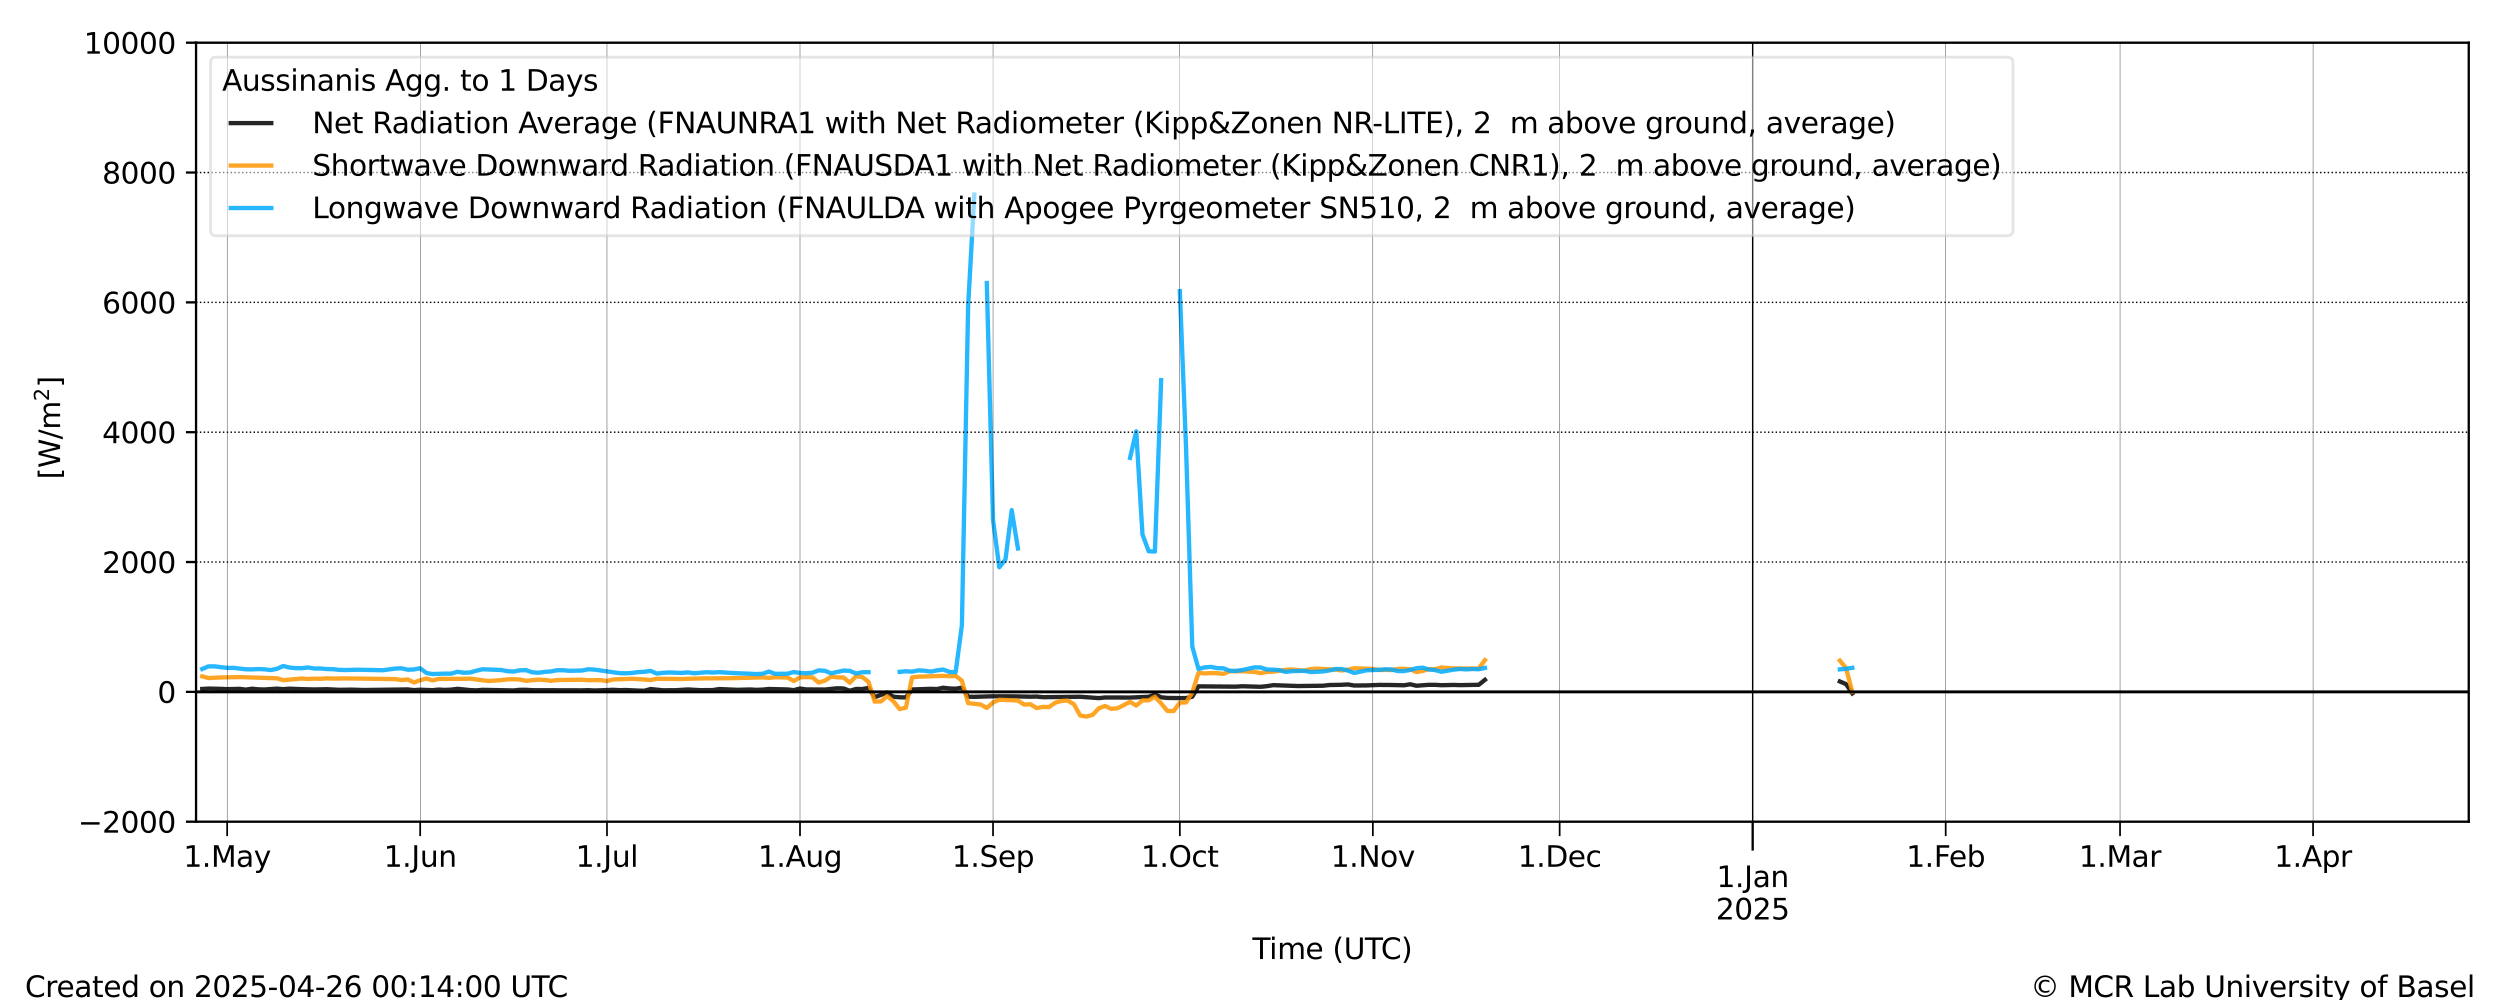 <?xml version="1.0" encoding="utf-8" standalone="no"?>
<!DOCTYPE svg PUBLIC "-//W3C//DTD SVG 1.1//EN"
  "http://www.w3.org/Graphics/SVG/1.1/DTD/svg11.dtd">
<svg xmlns:xlink="http://www.w3.org/1999/xlink" width="864pt" height="345.6pt" viewBox="0 0 864 345.6" xmlns="http://www.w3.org/2000/svg" version="1.1">
 <defs>
  <style type="text/css">*{stroke-linejoin: round; stroke-linecap: butt}</style>
 </defs>
 <g id="figure_1">
  <g id="patch_1">
   <path d="M 0 345.6 
L 864 345.6 
L 864 0 
L 0 0 
z
" style="fill: #ffffff"/>
  </g>
  <g id="axes_1">
   <g id="patch_2">
    <path d="M 67.754 283.976 
L 853.2 283.976 
L 853.2 14.76 
L 67.754 14.76 
z
" style="fill: #ffffff"/>
   </g>
   <g id="line2d_1">
    <path d="M 69.898 238.107 
L 72.05 237.977 
L 76.354 238.069 
L 78.506 238.176 
L 82.81 238.069 
L 84.962 238.338 
L 87.114 238.02 
L 89.266 238.234 
L 91.417 238.288 
L 95.721 237.995 
L 97.873 238.186 
L 100.025 238.015 
L 104.329 238.177 
L 108.633 238.276 
L 112.937 238.197 
L 117.24 238.4 
L 121.544 238.341 
L 125.848 238.466 
L 140.911 238.269 
L 143.063 238.504 
L 145.215 238.371 
L 149.519 238.524 
L 151.671 238.319 
L 153.823 238.439 
L 155.975 238.33 
L 158.127 238.062 
L 162.43 238.494 
L 164.582 238.583 
L 166.734 238.409 
L 177.494 238.617 
L 179.646 238.407 
L 181.798 238.396 
L 183.949 238.533 
L 201.165 238.584 
L 203.317 238.523 
L 205.469 238.632 
L 211.924 238.409 
L 214.076 238.519 
L 216.228 238.471 
L 220.532 238.667 
L 222.684 238.727 
L 224.836 238.13 
L 229.14 238.565 
L 233.443 238.543 
L 237.747 238.277 
L 242.051 238.521 
L 246.355 238.489 
L 248.507 238.135 
L 254.962 238.402 
L 259.266 238.289 
L 261.418 238.41 
L 263.57 238.327 
L 265.722 238.116 
L 272.178 238.274 
L 274.33 238.521 
L 276.481 237.96 
L 278.633 238.268 
L 285.089 238.308 
L 289.393 237.866 
L 291.545 237.942 
L 293.697 238.73 
L 295.849 238.105 
L 298.001 238.129 
L 300.152 237.764 
L 302.304 240.944 
L 306.608 239.371 
L 308.76 240.8 
L 310.912 240.975 
L 313.064 241.037 
L 315.216 238.282 
L 321.672 238.061 
L 323.823 238.134 
L 325.975 237.682 
L 328.127 237.932 
L 330.279 238.016 
L 332.431 237.662 
L 334.583 240.792 
L 336.735 240.824 
L 343.191 240.634 
L 347.494 240.635 
L 351.798 240.686 
L 356.102 240.782 
L 358.254 240.735 
L 360.406 240.944 
L 373.317 240.802 
L 379.773 241.267 
L 381.925 241.048 
L 390.533 241.078 
L 396.988 240.809 
L 399.14 239.964 
L 401.292 240.99 
L 403.444 241.2 
L 407.748 241.262 
L 409.9 241.26 
L 412.052 240.784 
L 414.203 237.199 
L 427.115 237.309 
L 429.267 237.163 
L 435.723 237.355 
L 437.874 237.133 
L 440.026 236.79 
L 448.634 237.092 
L 457.242 236.99 
L 459.394 236.744 
L 463.697 236.665 
L 465.849 236.543 
L 468.001 236.917 
L 472.305 236.878 
L 476.609 236.705 
L 480.913 236.736 
L 485.216 236.836 
L 487.368 236.485 
L 489.52 236.994 
L 493.824 236.669 
L 495.976 236.678 
L 498.128 236.812 
L 502.432 236.712 
L 504.584 236.782 
L 508.887 236.701 
L 511.039 236.675 
L 513.191 234.96 
M 635.85 235.517 
L 638.002 236.433 
L 640.154 239.642 
L 640.154 239.642 
" clip-path="url(#pd08ee8f38b)" style="fill: none; stroke: #000000; stroke-opacity: 0.85; stroke-width: 1.5; stroke-linecap: square"/>
   </g>
   <g id="line2d_2">
    <path d="M 69.898 233.763 
L 72.05 234.332 
L 76.354 234.127 
L 82.81 233.999 
L 95.721 234.415 
L 97.873 235.073 
L 104.329 234.489 
L 106.481 234.676 
L 108.633 234.528 
L 110.785 234.601 
L 112.937 234.425 
L 115.088 234.524 
L 119.392 234.456 
L 136.608 234.7 
L 138.759 235.019 
L 140.911 234.807 
L 143.063 235.87 
L 145.215 235.089 
L 147.367 234.502 
L 149.519 235.156 
L 151.671 234.611 
L 155.975 234.61 
L 160.278 234.594 
L 162.43 234.552 
L 168.886 235.366 
L 173.19 235.049 
L 175.342 234.79 
L 177.494 234.75 
L 179.646 234.837 
L 181.798 235.292 
L 186.101 234.873 
L 188.253 234.995 
L 190.405 235.3 
L 192.557 235.02 
L 201.165 234.914 
L 203.317 235.08 
L 207.62 235.035 
L 209.772 235.382 
L 211.924 234.811 
L 218.38 234.598 
L 222.684 234.828 
L 224.836 235.03 
L 226.988 234.584 
L 235.595 234.665 
L 242.051 234.463 
L 252.81 234.383 
L 263.57 234.121 
L 265.722 234.266 
L 267.874 234.074 
L 272.178 234.151 
L 274.33 235.38 
L 276.481 234.077 
L 278.633 234.022 
L 280.785 234.098 
L 282.937 235.901 
L 285.089 235.223 
L 287.241 233.844 
L 289.393 234.107 
L 291.545 234.15 
L 293.697 235.958 
L 295.849 233.703 
L 298.001 233.994 
L 300.152 235.646 
L 302.304 242.483 
L 304.456 242.406 
L 306.608 240.588 
L 308.76 242.349 
L 310.912 245.053 
L 313.064 244.589 
L 315.216 234.09 
L 317.368 233.86 
L 325.975 233.573 
L 328.127 233.711 
L 330.279 233.545 
L 332.431 235.271 
L 334.583 243.004 
L 338.887 243.474 
L 341.039 244.667 
L 343.191 242.782 
L 345.342 241.826 
L 349.646 242.002 
L 351.798 242.152 
L 353.95 243.5 
L 356.102 243.377 
L 358.254 244.713 
L 360.406 244.298 
L 362.558 244.364 
L 364.71 242.836 
L 366.862 242.255 
L 369.013 242.113 
L 371.165 243.41 
L 373.317 247.289 
L 375.469 247.658 
L 377.621 247.045 
L 379.773 244.774 
L 381.925 243.999 
L 384.077 244.981 
L 386.229 244.771 
L 390.533 242.565 
L 392.684 243.847 
L 394.836 242.057 
L 396.988 242.04 
L 399.14 240.784 
L 401.292 243.093 
L 403.444 245.699 
L 405.596 245.744 
L 407.748 242.841 
L 409.9 242.752 
L 412.052 239.369 
L 414.203 232.535 
L 416.355 232.741 
L 418.507 232.615 
L 420.659 232.649 
L 422.811 232.892 
L 424.963 232.013 
L 429.267 231.968 
L 433.571 232.221 
L 435.723 232.631 
L 437.874 232.205 
L 440.026 232.142 
L 444.33 231.465 
L 446.482 231.375 
L 450.786 231.784 
L 452.938 231.235 
L 455.09 231.091 
L 461.545 231.409 
L 463.697 231.711 
L 465.849 231.426 
L 468.001 230.942 
L 474.457 231.169 
L 476.609 231.561 
L 478.761 231.504 
L 480.913 231.572 
L 483.065 231.19 
L 485.216 231.151 
L 487.368 231.302 
L 489.52 232.26 
L 491.672 231.869 
L 493.824 231.234 
L 495.976 231.237 
L 498.128 230.724 
L 502.432 230.993 
L 511.039 231.035 
L 513.191 228.159 
M 635.85 228.313 
L 638.002 230.925 
L 640.154 239.125 
L 640.154 239.125 
" clip-path="url(#pd08ee8f38b)" style="fill: none; stroke: #ff9500; stroke-opacity: 0.85; stroke-width: 1.5; stroke-linecap: square"/>
   </g>
   <g id="line2d_3">
    <path d="M 69.898 231.2 
L 72.05 230.298 
L 74.202 230.306 
L 78.506 230.827 
L 80.658 230.81 
L 84.962 231.311 
L 87.114 231.33 
L 89.266 231.235 
L 91.417 231.316 
L 93.569 231.581 
L 95.721 231.131 
L 97.873 230.19 
L 100.025 230.69 
L 102.177 230.92 
L 104.329 230.919 
L 106.481 230.681 
L 108.633 231.03 
L 110.785 231.025 
L 112.937 231.224 
L 115.088 231.268 
L 117.24 231.495 
L 119.392 231.555 
L 123.696 231.454 
L 132.304 231.634 
L 136.608 231.061 
L 138.759 230.96 
L 140.911 231.451 
L 143.063 231.365 
L 145.215 230.948 
L 147.367 232.586 
L 149.519 232.948 
L 153.823 232.804 
L 155.975 232.811 
L 158.127 232.166 
L 160.278 232.5 
L 162.43 232.427 
L 164.582 231.801 
L 166.734 231.298 
L 173.19 231.549 
L 175.342 231.961 
L 177.494 232.074 
L 179.646 231.66 
L 181.798 231.608 
L 183.949 232.352 
L 186.101 232.495 
L 188.253 232.202 
L 190.405 232.051 
L 192.557 231.622 
L 194.709 231.629 
L 196.861 231.835 
L 201.165 231.729 
L 203.317 231.293 
L 205.469 231.426 
L 209.772 232.018 
L 214.076 232.646 
L 216.228 232.699 
L 218.38 232.563 
L 220.532 232.276 
L 222.684 232.161 
L 224.836 231.859 
L 226.988 232.788 
L 229.14 232.528 
L 231.291 232.408 
L 235.595 232.572 
L 237.747 232.37 
L 239.899 232.689 
L 244.203 232.317 
L 246.355 232.433 
L 248.507 232.293 
L 252.81 232.576 
L 261.418 232.944 
L 263.57 232.851 
L 265.722 232.09 
L 267.874 232.88 
L 272.178 232.835 
L 274.33 232.252 
L 276.481 232.563 
L 278.633 232.687 
L 280.785 232.48 
L 282.937 231.687 
L 285.089 231.815 
L 287.241 232.7 
L 291.545 231.747 
L 293.697 231.851 
L 295.849 232.768 
L 298.001 232.33 
L 300.152 232.294 
M 310.912 232.195 
L 313.064 231.986 
L 315.216 232.122 
L 317.368 231.695 
L 319.52 231.808 
L 321.672 232.107 
L 323.823 231.689 
L 325.975 231.39 
L 328.127 232.227 
L 330.279 232.284 
L 332.431 216.076 
L 334.583 105.876 
L 336.735 67.232 
M 341.039 97.812 
L 343.191 179.673 
L 345.342 196.044 
L 347.494 193.364 
L 349.646 176.294 
L 351.798 189.536 
M 390.533 158.243 
L 392.684 149.082 
L 394.836 184.693 
L 396.988 190.509 
L 399.14 190.61 
L 401.292 131.376 
M 407.748 100.609 
L 409.9 154.801 
L 412.052 223.465 
L 414.203 231.201 
L 416.355 230.65 
L 418.507 230.471 
L 420.659 230.911 
L 422.811 230.971 
L 424.963 231.808 
L 427.115 231.854 
L 429.267 231.582 
L 433.571 230.632 
L 435.723 230.681 
L 437.874 231.389 
L 440.026 231.432 
L 442.178 231.608 
L 444.33 232.215 
L 446.482 231.956 
L 450.786 231.839 
L 452.938 232.255 
L 457.242 232.069 
L 459.394 231.705 
L 461.545 231.224 
L 463.697 231.218 
L 465.849 231.749 
L 468.001 232.585 
L 472.305 231.654 
L 476.609 231.494 
L 478.761 231.316 
L 480.913 231.373 
L 483.065 231.925 
L 485.216 231.925 
L 487.368 231.534 
L 489.52 230.933 
L 491.672 230.736 
L 493.824 231.375 
L 495.976 231.574 
L 498.128 232.166 
L 502.432 231.426 
L 504.584 231.189 
L 506.735 231.342 
L 508.887 231.198 
L 511.039 231.292 
L 513.191 230.835 
M 635.85 231.337 
L 638.002 231.133 
L 640.154 230.806 
L 640.154 230.806 
" clip-path="url(#pd08ee8f38b)" style="fill: none; stroke: #00aaff; stroke-opacity: 0.85; stroke-width: 1.5; stroke-linecap: square"/>
   </g>
   <g id="matplotlib.axis_1">
    <g id="xtick_1">
     <g id="line2d_4">
      <path d="M 605.723 283.976 
L 605.723 14.76 
" clip-path="url(#pd08ee8f38b)" style="fill: none; stroke: #000000; stroke-width: 0.5; stroke-linecap: square"/>
     </g>
     <g id="line2d_5">
      <defs>
       <path id="m4538236422" d="M 0 0 
L 0 10 
" style="stroke: #000000; stroke-width: 0.8"/>
      </defs>
      <g>
       <use xlink:href="#m4538236422" x="605.723" y="283.976" style="stroke: #000000; stroke-width: 0.8"/>
      </g>
     </g>
     <g id="text_1">
      <!-- 1.Jan -->
      <g transform="translate(593.245 306.574) scale(0.1 -0.1)">
       <defs>
        <path id="DejaVuSans-31" d="M 794 531 
L 1825 531 
L 1825 4091 
L 703 3866 
L 703 4441 
L 1819 4666 
L 2450 4666 
L 2450 531 
L 3481 531 
L 3481 0 
L 794 0 
L 794 531 
z
" transform="scale(0.016)"/>
        <path id="DejaVuSans-2e" d="M 684 794 
L 1344 794 
L 1344 0 
L 684 0 
L 684 794 
z
" transform="scale(0.016)"/>
        <path id="DejaVuSans-4a" d="M 628 4666 
L 1259 4666 
L 1259 325 
Q 1259 -519 939 -900 
Q 619 -1281 -91 -1281 
L -331 -1281 
L -331 -750 
L -134 -750 
Q 284 -750 456 -515 
Q 628 -281 628 325 
L 628 4666 
z
" transform="scale(0.016)"/>
        <path id="DejaVuSans-61" d="M 2194 1759 
Q 1497 1759 1228 1600 
Q 959 1441 959 1056 
Q 959 750 1161 570 
Q 1363 391 1709 391 
Q 2188 391 2477 730 
Q 2766 1069 2766 1631 
L 2766 1759 
L 2194 1759 
z
M 3341 1997 
L 3341 0 
L 2766 0 
L 2766 531 
Q 2569 213 2275 61 
Q 1981 -91 1556 -91 
Q 1019 -91 701 211 
Q 384 513 384 1019 
Q 384 1609 779 1909 
Q 1175 2209 1959 2209 
L 2766 2209 
L 2766 2266 
Q 2766 2663 2505 2880 
Q 2244 3097 1772 3097 
Q 1472 3097 1187 3025 
Q 903 2953 641 2809 
L 641 3341 
Q 956 3463 1253 3523 
Q 1550 3584 1831 3584 
Q 2591 3584 2966 3190 
Q 3341 2797 3341 1997 
z
" transform="scale(0.016)"/>
        <path id="DejaVuSans-6e" d="M 3513 2113 
L 3513 0 
L 2938 0 
L 2938 2094 
Q 2938 2591 2744 2837 
Q 2550 3084 2163 3084 
Q 1697 3084 1428 2787 
Q 1159 2491 1159 1978 
L 1159 0 
L 581 0 
L 581 3500 
L 1159 3500 
L 1159 2956 
Q 1366 3272 1645 3428 
Q 1925 3584 2291 3584 
Q 2894 3584 3203 3211 
Q 3513 2838 3513 2113 
z
" transform="scale(0.016)"/>
       </defs>
       <use xlink:href="#DejaVuSans-31"/>
       <use xlink:href="#DejaVuSans-2e" x="63.623"/>
       <use xlink:href="#DejaVuSans-4a" x="95.41"/>
       <use xlink:href="#DejaVuSans-61" x="124.902"/>
       <use xlink:href="#DejaVuSans-6e" x="186.182"/>
      </g>
      <!-- 2025 -->
      <g transform="translate(592.998 317.772) scale(0.1 -0.1)">
       <defs>
        <path id="DejaVuSans-32" d="M 1228 531 
L 3431 531 
L 3431 0 
L 469 0 
L 469 531 
Q 828 903 1448 1529 
Q 2069 2156 2228 2338 
Q 2531 2678 2651 2914 
Q 2772 3150 2772 3378 
Q 2772 3750 2511 3984 
Q 2250 4219 1831 4219 
Q 1534 4219 1204 4116 
Q 875 4013 500 3803 
L 500 4441 
Q 881 4594 1212 4672 
Q 1544 4750 1819 4750 
Q 2544 4750 2975 4387 
Q 3406 4025 3406 3419 
Q 3406 3131 3298 2873 
Q 3191 2616 2906 2266 
Q 2828 2175 2409 1742 
Q 1991 1309 1228 531 
z
" transform="scale(0.016)"/>
        <path id="DejaVuSans-30" d="M 2034 4250 
Q 1547 4250 1301 3770 
Q 1056 3291 1056 2328 
Q 1056 1369 1301 889 
Q 1547 409 2034 409 
Q 2525 409 2770 889 
Q 3016 1369 3016 2328 
Q 3016 3291 2770 3770 
Q 2525 4250 2034 4250 
z
M 2034 4750 
Q 2819 4750 3233 4129 
Q 3647 3509 3647 2328 
Q 3647 1150 3233 529 
Q 2819 -91 2034 -91 
Q 1250 -91 836 529 
Q 422 1150 422 2328 
Q 422 3509 836 4129 
Q 1250 4750 2034 4750 
z
" transform="scale(0.016)"/>
        <path id="DejaVuSans-35" d="M 691 4666 
L 3169 4666 
L 3169 4134 
L 1269 4134 
L 1269 2991 
Q 1406 3038 1543 3061 
Q 1681 3084 1819 3084 
Q 2600 3084 3056 2656 
Q 3513 2228 3513 1497 
Q 3513 744 3044 326 
Q 2575 -91 1722 -91 
Q 1428 -91 1123 -41 
Q 819 9 494 109 
L 494 744 
Q 775 591 1075 516 
Q 1375 441 1709 441 
Q 2250 441 2565 725 
Q 2881 1009 2881 1497 
Q 2881 1984 2565 2268 
Q 2250 2553 1709 2553 
Q 1456 2553 1204 2497 
Q 953 2441 691 2322 
L 691 4666 
z
" transform="scale(0.016)"/>
       </defs>
       <use xlink:href="#DejaVuSans-32"/>
       <use xlink:href="#DejaVuSans-30" x="63.623"/>
       <use xlink:href="#DejaVuSans-32" x="127.246"/>
       <use xlink:href="#DejaVuSans-35" x="190.869"/>
      </g>
     </g>
    </g>
    <g id="xtick_2">
     <g id="line2d_6">
      <path d="M 78.506 283.976 
L 78.506 14.76 
" clip-path="url(#pd08ee8f38b)" style="fill: none; stroke: #000000; stroke-width: 0.125; stroke-linecap: square"/>
     </g>
     <g id="line2d_7">
      <defs>
       <path id="m320adff9fe" d="M 0 0 
L 0 5 
" style="stroke: #000000; stroke-width: 0.6"/>
      </defs>
      <g>
       <use xlink:href="#m320adff9fe" x="78.506" y="283.976" style="stroke: #000000; stroke-width: 0.6"/>
      </g>
     </g>
     <g id="text_2">
      <!-- 1.May -->
      <g transform="translate(63.398 299.574) scale(0.1 -0.1)">
       <defs>
        <path id="DejaVuSans-4d" d="M 628 4666 
L 1569 4666 
L 2759 1491 
L 3956 4666 
L 4897 4666 
L 4897 0 
L 4281 0 
L 4281 4097 
L 3078 897 
L 2444 897 
L 1241 4097 
L 1241 0 
L 628 0 
L 628 4666 
z
" transform="scale(0.016)"/>
        <path id="DejaVuSans-79" d="M 2059 -325 
Q 1816 -950 1584 -1140 
Q 1353 -1331 966 -1331 
L 506 -1331 
L 506 -850 
L 844 -850 
Q 1081 -850 1212 -737 
Q 1344 -625 1503 -206 
L 1606 56 
L 191 3500 
L 800 3500 
L 1894 763 
L 2988 3500 
L 3597 3500 
L 2059 -325 
z
" transform="scale(0.016)"/>
       </defs>
       <use xlink:href="#DejaVuSans-31"/>
       <use xlink:href="#DejaVuSans-2e" x="63.623"/>
       <use xlink:href="#DejaVuSans-4d" x="95.41"/>
       <use xlink:href="#DejaVuSans-61" x="181.689"/>
       <use xlink:href="#DejaVuSans-79" x="242.969"/>
      </g>
     </g>
    </g>
    <g id="xtick_3">
     <g id="line2d_8">
      <path d="M 145.215 283.976 
L 145.215 14.76 
" clip-path="url(#pd08ee8f38b)" style="fill: none; stroke: #000000; stroke-width: 0.125; stroke-linecap: square"/>
     </g>
     <g id="line2d_9">
      <g>
       <use xlink:href="#m320adff9fe" x="145.215" y="283.976" style="stroke: #000000; stroke-width: 0.6"/>
      </g>
     </g>
     <g id="text_3">
      <!-- 1.Jun -->
      <g transform="translate(132.632 299.574) scale(0.1 -0.1)">
       <defs>
        <path id="DejaVuSans-75" d="M 544 1381 
L 544 3500 
L 1119 3500 
L 1119 1403 
Q 1119 906 1312 657 
Q 1506 409 1894 409 
Q 2359 409 2629 706 
Q 2900 1003 2900 1516 
L 2900 3500 
L 3475 3500 
L 3475 0 
L 2900 0 
L 2900 538 
Q 2691 219 2414 64 
Q 2138 -91 1772 -91 
Q 1169 -91 856 284 
Q 544 659 544 1381 
z
M 1991 3584 
L 1991 3584 
z
" transform="scale(0.016)"/>
       </defs>
       <use xlink:href="#DejaVuSans-31"/>
       <use xlink:href="#DejaVuSans-2e" x="63.623"/>
       <use xlink:href="#DejaVuSans-4a" x="95.41"/>
       <use xlink:href="#DejaVuSans-75" x="124.902"/>
       <use xlink:href="#DejaVuSans-6e" x="188.281"/>
      </g>
     </g>
    </g>
    <g id="xtick_4">
     <g id="line2d_10">
      <path d="M 209.772 283.976 
L 209.772 14.76 
" clip-path="url(#pd08ee8f38b)" style="fill: none; stroke: #000000; stroke-width: 0.125; stroke-linecap: square"/>
     </g>
     <g id="line2d_11">
      <g>
       <use xlink:href="#m320adff9fe" x="209.772" y="283.976" style="stroke: #000000; stroke-width: 0.6"/>
      </g>
     </g>
     <g id="text_4">
      <!-- 1.Jul -->
      <g transform="translate(198.969 299.574) scale(0.1 -0.1)">
       <defs>
        <path id="DejaVuSans-6c" d="M 603 4863 
L 1178 4863 
L 1178 0 
L 603 0 
L 603 4863 
z
" transform="scale(0.016)"/>
       </defs>
       <use xlink:href="#DejaVuSans-31"/>
       <use xlink:href="#DejaVuSans-2e" x="63.623"/>
       <use xlink:href="#DejaVuSans-4a" x="95.41"/>
       <use xlink:href="#DejaVuSans-75" x="124.902"/>
       <use xlink:href="#DejaVuSans-6c" x="188.281"/>
      </g>
     </g>
    </g>
    <g id="xtick_5">
     <g id="line2d_12">
      <path d="M 276.481 283.976 
L 276.481 14.76 
" clip-path="url(#pd08ee8f38b)" style="fill: none; stroke: #000000; stroke-width: 0.125; stroke-linecap: square"/>
     </g>
     <g id="line2d_13">
      <g>
       <use xlink:href="#m320adff9fe" x="276.481" y="283.976" style="stroke: #000000; stroke-width: 0.6"/>
      </g>
     </g>
     <g id="text_5">
      <!-- 1.Aug -->
      <g transform="translate(261.948 299.574) scale(0.1 -0.1)">
       <defs>
        <path id="DejaVuSans-41" d="M 2188 4044 
L 1331 1722 
L 3047 1722 
L 2188 4044 
z
M 1831 4666 
L 2547 4666 
L 4325 0 
L 3669 0 
L 3244 1197 
L 1141 1197 
L 716 0 
L 50 0 
L 1831 4666 
z
" transform="scale(0.016)"/>
        <path id="DejaVuSans-67" d="M 2906 1791 
Q 2906 2416 2648 2759 
Q 2391 3103 1925 3103 
Q 1463 3103 1205 2759 
Q 947 2416 947 1791 
Q 947 1169 1205 825 
Q 1463 481 1925 481 
Q 2391 481 2648 825 
Q 2906 1169 2906 1791 
z
M 3481 434 
Q 3481 -459 3084 -895 
Q 2688 -1331 1869 -1331 
Q 1566 -1331 1297 -1286 
Q 1028 -1241 775 -1147 
L 775 -588 
Q 1028 -725 1275 -790 
Q 1522 -856 1778 -856 
Q 2344 -856 2625 -561 
Q 2906 -266 2906 331 
L 2906 616 
Q 2728 306 2450 153 
Q 2172 0 1784 0 
Q 1141 0 747 490 
Q 353 981 353 1791 
Q 353 2603 747 3093 
Q 1141 3584 1784 3584 
Q 2172 3584 2450 3431 
Q 2728 3278 2906 2969 
L 2906 3500 
L 3481 3500 
L 3481 434 
z
" transform="scale(0.016)"/>
       </defs>
       <use xlink:href="#DejaVuSans-31"/>
       <use xlink:href="#DejaVuSans-2e" x="63.623"/>
       <use xlink:href="#DejaVuSans-41" x="95.41"/>
       <use xlink:href="#DejaVuSans-75" x="163.818"/>
       <use xlink:href="#DejaVuSans-67" x="227.197"/>
      </g>
     </g>
    </g>
    <g id="xtick_6">
     <g id="line2d_14">
      <path d="M 343.191 283.976 
L 343.191 14.76 
" clip-path="url(#pd08ee8f38b)" style="fill: none; stroke: #000000; stroke-width: 0.125; stroke-linecap: square"/>
     </g>
     <g id="line2d_15">
      <g>
       <use xlink:href="#m320adff9fe" x="343.191" y="283.976" style="stroke: #000000; stroke-width: 0.6"/>
      </g>
     </g>
     <g id="text_6">
      <!-- 1.Sep -->
      <g transform="translate(328.995 299.574) scale(0.1 -0.1)">
       <defs>
        <path id="DejaVuSans-53" d="M 3425 4513 
L 3425 3897 
Q 3066 4069 2747 4153 
Q 2428 4238 2131 4238 
Q 1616 4238 1336 4038 
Q 1056 3838 1056 3469 
Q 1056 3159 1242 3001 
Q 1428 2844 1947 2747 
L 2328 2669 
Q 3034 2534 3370 2195 
Q 3706 1856 3706 1288 
Q 3706 609 3251 259 
Q 2797 -91 1919 -91 
Q 1588 -91 1214 -16 
Q 841 59 441 206 
L 441 856 
Q 825 641 1194 531 
Q 1563 422 1919 422 
Q 2459 422 2753 634 
Q 3047 847 3047 1241 
Q 3047 1584 2836 1778 
Q 2625 1972 2144 2069 
L 1759 2144 
Q 1053 2284 737 2584 
Q 422 2884 422 3419 
Q 422 4038 858 4394 
Q 1294 4750 2059 4750 
Q 2388 4750 2728 4690 
Q 3069 4631 3425 4513 
z
" transform="scale(0.016)"/>
        <path id="DejaVuSans-65" d="M 3597 1894 
L 3597 1613 
L 953 1613 
Q 991 1019 1311 708 
Q 1631 397 2203 397 
Q 2534 397 2845 478 
Q 3156 559 3463 722 
L 3463 178 
Q 3153 47 2828 -22 
Q 2503 -91 2169 -91 
Q 1331 -91 842 396 
Q 353 884 353 1716 
Q 353 2575 817 3079 
Q 1281 3584 2069 3584 
Q 2775 3584 3186 3129 
Q 3597 2675 3597 1894 
z
M 3022 2063 
Q 3016 2534 2758 2815 
Q 2500 3097 2075 3097 
Q 1594 3097 1305 2825 
Q 1016 2553 972 2059 
L 3022 2063 
z
" transform="scale(0.016)"/>
        <path id="DejaVuSans-70" d="M 1159 525 
L 1159 -1331 
L 581 -1331 
L 581 3500 
L 1159 3500 
L 1159 2969 
Q 1341 3281 1617 3432 
Q 1894 3584 2278 3584 
Q 2916 3584 3314 3078 
Q 3713 2572 3713 1747 
Q 3713 922 3314 415 
Q 2916 -91 2278 -91 
Q 1894 -91 1617 61 
Q 1341 213 1159 525 
z
M 3116 1747 
Q 3116 2381 2855 2742 
Q 2594 3103 2138 3103 
Q 1681 3103 1420 2742 
Q 1159 2381 1159 1747 
Q 1159 1113 1420 752 
Q 1681 391 2138 391 
Q 2594 391 2855 752 
Q 3116 1113 3116 1747 
z
" transform="scale(0.016)"/>
       </defs>
       <use xlink:href="#DejaVuSans-31"/>
       <use xlink:href="#DejaVuSans-2e" x="63.623"/>
       <use xlink:href="#DejaVuSans-53" x="95.41"/>
       <use xlink:href="#DejaVuSans-65" x="158.887"/>
       <use xlink:href="#DejaVuSans-70" x="220.41"/>
      </g>
     </g>
    </g>
    <g id="xtick_7">
     <g id="line2d_16">
      <path d="M 407.748 283.976 
L 407.748 14.76 
" clip-path="url(#pd08ee8f38b)" style="fill: none; stroke: #000000; stroke-width: 0.125; stroke-linecap: square"/>
     </g>
     <g id="line2d_17">
      <g>
       <use xlink:href="#m320adff9fe" x="407.748" y="283.976" style="stroke: #000000; stroke-width: 0.6"/>
      </g>
     </g>
     <g id="text_7">
      <!-- 1.Oct -->
      <g transform="translate(394.332 299.574) scale(0.1 -0.1)">
       <defs>
        <path id="DejaVuSans-4f" d="M 2522 4238 
Q 1834 4238 1429 3725 
Q 1025 3213 1025 2328 
Q 1025 1447 1429 934 
Q 1834 422 2522 422 
Q 3209 422 3611 934 
Q 4013 1447 4013 2328 
Q 4013 3213 3611 3725 
Q 3209 4238 2522 4238 
z
M 2522 4750 
Q 3503 4750 4090 4092 
Q 4678 3434 4678 2328 
Q 4678 1225 4090 567 
Q 3503 -91 2522 -91 
Q 1538 -91 948 565 
Q 359 1222 359 2328 
Q 359 3434 948 4092 
Q 1538 4750 2522 4750 
z
" transform="scale(0.016)"/>
        <path id="DejaVuSans-63" d="M 3122 3366 
L 3122 2828 
Q 2878 2963 2633 3030 
Q 2388 3097 2138 3097 
Q 1578 3097 1268 2742 
Q 959 2388 959 1747 
Q 959 1106 1268 751 
Q 1578 397 2138 397 
Q 2388 397 2633 464 
Q 2878 531 3122 666 
L 3122 134 
Q 2881 22 2623 -34 
Q 2366 -91 2075 -91 
Q 1284 -91 818 406 
Q 353 903 353 1747 
Q 353 2603 823 3093 
Q 1294 3584 2113 3584 
Q 2378 3584 2631 3529 
Q 2884 3475 3122 3366 
z
" transform="scale(0.016)"/>
        <path id="DejaVuSans-74" d="M 1172 4494 
L 1172 3500 
L 2356 3500 
L 2356 3053 
L 1172 3053 
L 1172 1153 
Q 1172 725 1289 603 
Q 1406 481 1766 481 
L 2356 481 
L 2356 0 
L 1766 0 
Q 1100 0 847 248 
Q 594 497 594 1153 
L 594 3053 
L 172 3053 
L 172 3500 
L 594 3500 
L 594 4494 
L 1172 4494 
z
" transform="scale(0.016)"/>
       </defs>
       <use xlink:href="#DejaVuSans-31"/>
       <use xlink:href="#DejaVuSans-2e" x="63.623"/>
       <use xlink:href="#DejaVuSans-4f" x="95.41"/>
       <use xlink:href="#DejaVuSans-63" x="174.121"/>
       <use xlink:href="#DejaVuSans-74" x="229.102"/>
      </g>
     </g>
    </g>
    <g id="xtick_8">
     <g id="line2d_18">
      <path d="M 474.457 283.976 
L 474.457 14.76 
" clip-path="url(#pd08ee8f38b)" style="fill: none; stroke: #000000; stroke-width: 0.125; stroke-linecap: square"/>
     </g>
     <g id="line2d_19">
      <g>
       <use xlink:href="#m320adff9fe" x="474.457" y="283.976" style="stroke: #000000; stroke-width: 0.6"/>
      </g>
     </g>
     <g id="text_8">
      <!-- 1.Nov -->
      <g transform="translate(459.927 299.574) scale(0.1 -0.1)">
       <defs>
        <path id="DejaVuSans-4e" d="M 628 4666 
L 1478 4666 
L 3547 763 
L 3547 4666 
L 4159 4666 
L 4159 0 
L 3309 0 
L 1241 3903 
L 1241 0 
L 628 0 
L 628 4666 
z
" transform="scale(0.016)"/>
        <path id="DejaVuSans-6f" d="M 1959 3097 
Q 1497 3097 1228 2736 
Q 959 2375 959 1747 
Q 959 1119 1226 758 
Q 1494 397 1959 397 
Q 2419 397 2687 759 
Q 2956 1122 2956 1747 
Q 2956 2369 2687 2733 
Q 2419 3097 1959 3097 
z
M 1959 3584 
Q 2709 3584 3137 3096 
Q 3566 2609 3566 1747 
Q 3566 888 3137 398 
Q 2709 -91 1959 -91 
Q 1206 -91 779 398 
Q 353 888 353 1747 
Q 353 2609 779 3096 
Q 1206 3584 1959 3584 
z
" transform="scale(0.016)"/>
        <path id="DejaVuSans-76" d="M 191 3500 
L 800 3500 
L 1894 563 
L 2988 3500 
L 3597 3500 
L 2284 0 
L 1503 0 
L 191 3500 
z
" transform="scale(0.016)"/>
       </defs>
       <use xlink:href="#DejaVuSans-31"/>
       <use xlink:href="#DejaVuSans-2e" x="63.623"/>
       <use xlink:href="#DejaVuSans-4e" x="95.41"/>
       <use xlink:href="#DejaVuSans-6f" x="170.215"/>
       <use xlink:href="#DejaVuSans-76" x="231.396"/>
      </g>
     </g>
    </g>
    <g id="xtick_9">
     <g id="line2d_20">
      <path d="M 539.014 283.976 
L 539.014 14.76 
" clip-path="url(#pd08ee8f38b)" style="fill: none; stroke: #000000; stroke-width: 0.125; stroke-linecap: square"/>
     </g>
     <g id="line2d_21">
      <g>
       <use xlink:href="#m320adff9fe" x="539.014" y="283.976" style="stroke: #000000; stroke-width: 0.6"/>
      </g>
     </g>
     <g id="text_9">
      <!-- 1.Dec -->
      <g transform="translate(524.568 299.574) scale(0.1 -0.1)">
       <defs>
        <path id="DejaVuSans-44" d="M 1259 4147 
L 1259 519 
L 2022 519 
Q 2988 519 3436 956 
Q 3884 1394 3884 2338 
Q 3884 3275 3436 3711 
Q 2988 4147 2022 4147 
L 1259 4147 
z
M 628 4666 
L 1925 4666 
Q 3281 4666 3915 4102 
Q 4550 3538 4550 2338 
Q 4550 1131 3912 565 
Q 3275 0 1925 0 
L 628 0 
L 628 4666 
z
" transform="scale(0.016)"/>
       </defs>
       <use xlink:href="#DejaVuSans-31"/>
       <use xlink:href="#DejaVuSans-2e" x="63.623"/>
       <use xlink:href="#DejaVuSans-44" x="95.41"/>
       <use xlink:href="#DejaVuSans-65" x="172.412"/>
       <use xlink:href="#DejaVuSans-63" x="233.936"/>
      </g>
     </g>
    </g>
    <g id="xtick_10">
     <g id="line2d_22">
      <path d="M 672.432 283.976 
L 672.432 14.76 
" clip-path="url(#pd08ee8f38b)" style="fill: none; stroke: #000000; stroke-width: 0.125; stroke-linecap: square"/>
     </g>
     <g id="line2d_23">
      <g>
       <use xlink:href="#m320adff9fe" x="672.432" y="283.976" style="stroke: #000000; stroke-width: 0.6"/>
      </g>
     </g>
     <g id="text_10">
      <!-- 1.Feb -->
      <g transform="translate(658.81 299.574) scale(0.1 -0.1)">
       <defs>
        <path id="DejaVuSans-46" d="M 628 4666 
L 3309 4666 
L 3309 4134 
L 1259 4134 
L 1259 2759 
L 3109 2759 
L 3109 2228 
L 1259 2228 
L 1259 0 
L 628 0 
L 628 4666 
z
" transform="scale(0.016)"/>
        <path id="DejaVuSans-62" d="M 3116 1747 
Q 3116 2381 2855 2742 
Q 2594 3103 2138 3103 
Q 1681 3103 1420 2742 
Q 1159 2381 1159 1747 
Q 1159 1113 1420 752 
Q 1681 391 2138 391 
Q 2594 391 2855 752 
Q 3116 1113 3116 1747 
z
M 1159 2969 
Q 1341 3281 1617 3432 
Q 1894 3584 2278 3584 
Q 2916 3584 3314 3078 
Q 3713 2572 3713 1747 
Q 3713 922 3314 415 
Q 2916 -91 2278 -91 
Q 1894 -91 1617 61 
Q 1341 213 1159 525 
L 1159 0 
L 581 0 
L 581 4863 
L 1159 4863 
L 1159 2969 
z
" transform="scale(0.016)"/>
       </defs>
       <use xlink:href="#DejaVuSans-31"/>
       <use xlink:href="#DejaVuSans-2e" x="63.623"/>
       <use xlink:href="#DejaVuSans-46" x="95.41"/>
       <use xlink:href="#DejaVuSans-65" x="147.43"/>
       <use xlink:href="#DejaVuSans-62" x="208.953"/>
      </g>
     </g>
    </g>
    <g id="xtick_11">
     <g id="line2d_24">
      <path d="M 732.686 283.976 
L 732.686 14.76 
" clip-path="url(#pd08ee8f38b)" style="fill: none; stroke: #000000; stroke-width: 0.125; stroke-linecap: square"/>
     </g>
     <g id="line2d_25">
      <g>
       <use xlink:href="#m320adff9fe" x="732.686" y="283.976" style="stroke: #000000; stroke-width: 0.6"/>
      </g>
     </g>
     <g id="text_11">
      <!-- 1.Mar -->
      <g transform="translate(718.482 299.574) scale(0.1 -0.1)">
       <defs>
        <path id="DejaVuSans-72" d="M 2631 2963 
Q 2534 3019 2420 3045 
Q 2306 3072 2169 3072 
Q 1681 3072 1420 2755 
Q 1159 2438 1159 1844 
L 1159 0 
L 581 0 
L 581 3500 
L 1159 3500 
L 1159 2956 
Q 1341 3275 1631 3429 
Q 1922 3584 2338 3584 
Q 2397 3584 2469 3576 
Q 2541 3569 2628 3553 
L 2631 2963 
z
" transform="scale(0.016)"/>
       </defs>
       <use xlink:href="#DejaVuSans-31"/>
       <use xlink:href="#DejaVuSans-2e" x="63.623"/>
       <use xlink:href="#DejaVuSans-4d" x="95.41"/>
       <use xlink:href="#DejaVuSans-61" x="181.689"/>
       <use xlink:href="#DejaVuSans-72" x="242.969"/>
      </g>
     </g>
    </g>
    <g id="xtick_12">
     <g id="line2d_26">
      <path d="M 799.395 283.976 
L 799.395 14.76 
" clip-path="url(#pd08ee8f38b)" style="fill: none; stroke: #000000; stroke-width: 0.125; stroke-linecap: square"/>
     </g>
     <g id="line2d_27">
      <g>
       <use xlink:href="#m320adff9fe" x="799.395" y="283.976" style="stroke: #000000; stroke-width: 0.6"/>
      </g>
     </g>
     <g id="text_12">
      <!-- 1.Apr -->
      <g transform="translate(785.974 299.574) scale(0.1 -0.1)">
       <use xlink:href="#DejaVuSans-31"/>
       <use xlink:href="#DejaVuSans-2e" x="63.623"/>
       <use xlink:href="#DejaVuSans-41" x="95.41"/>
       <use xlink:href="#DejaVuSans-70" x="163.818"/>
       <use xlink:href="#DejaVuSans-72" x="227.295"/>
      </g>
     </g>
    </g>
    <g id="text_13">
     <!-- Time (UTC) -->
     <g transform="translate(432.842 331.45) scale(0.1 -0.1)">
      <defs>
       <path id="DejaVuSans-54" d="M -19 4666 
L 3928 4666 
L 3928 4134 
L 2272 4134 
L 2272 0 
L 1638 0 
L 1638 4134 
L -19 4134 
L -19 4666 
z
" transform="scale(0.016)"/>
       <path id="DejaVuSans-69" d="M 603 3500 
L 1178 3500 
L 1178 0 
L 603 0 
L 603 3500 
z
M 603 4863 
L 1178 4863 
L 1178 4134 
L 603 4134 
L 603 4863 
z
" transform="scale(0.016)"/>
       <path id="DejaVuSans-6d" d="M 3328 2828 
Q 3544 3216 3844 3400 
Q 4144 3584 4550 3584 
Q 5097 3584 5394 3201 
Q 5691 2819 5691 2113 
L 5691 0 
L 5113 0 
L 5113 2094 
Q 5113 2597 4934 2840 
Q 4756 3084 4391 3084 
Q 3944 3084 3684 2787 
Q 3425 2491 3425 1978 
L 3425 0 
L 2847 0 
L 2847 2094 
Q 2847 2600 2669 2842 
Q 2491 3084 2119 3084 
Q 1678 3084 1418 2786 
Q 1159 2488 1159 1978 
L 1159 0 
L 581 0 
L 581 3500 
L 1159 3500 
L 1159 2956 
Q 1356 3278 1631 3431 
Q 1906 3584 2284 3584 
Q 2666 3584 2933 3390 
Q 3200 3197 3328 2828 
z
" transform="scale(0.016)"/>
       <path id="DejaVuSans-20" transform="scale(0.016)"/>
       <path id="DejaVuSans-28" d="M 1984 4856 
Q 1566 4138 1362 3434 
Q 1159 2731 1159 2009 
Q 1159 1288 1364 580 
Q 1569 -128 1984 -844 
L 1484 -844 
Q 1016 -109 783 600 
Q 550 1309 550 2009 
Q 550 2706 781 3412 
Q 1013 4119 1484 4856 
L 1984 4856 
z
" transform="scale(0.016)"/>
       <path id="DejaVuSans-55" d="M 556 4666 
L 1191 4666 
L 1191 1831 
Q 1191 1081 1462 751 
Q 1734 422 2344 422 
Q 2950 422 3222 751 
Q 3494 1081 3494 1831 
L 3494 4666 
L 4128 4666 
L 4128 1753 
Q 4128 841 3676 375 
Q 3225 -91 2344 -91 
Q 1459 -91 1007 375 
Q 556 841 556 1753 
L 556 4666 
z
" transform="scale(0.016)"/>
       <path id="DejaVuSans-43" d="M 4122 4306 
L 4122 3641 
Q 3803 3938 3442 4084 
Q 3081 4231 2675 4231 
Q 1875 4231 1450 3742 
Q 1025 3253 1025 2328 
Q 1025 1406 1450 917 
Q 1875 428 2675 428 
Q 3081 428 3442 575 
Q 3803 722 4122 1019 
L 4122 359 
Q 3791 134 3420 21 
Q 3050 -91 2638 -91 
Q 1578 -91 968 557 
Q 359 1206 359 2328 
Q 359 3453 968 4101 
Q 1578 4750 2638 4750 
Q 3056 4750 3426 4639 
Q 3797 4528 4122 4306 
z
" transform="scale(0.016)"/>
       <path id="DejaVuSans-29" d="M 513 4856 
L 1013 4856 
Q 1481 4119 1714 3412 
Q 1947 2706 1947 2009 
Q 1947 1309 1714 600 
Q 1481 -109 1013 -844 
L 513 -844 
Q 928 -128 1133 580 
Q 1338 1288 1338 2009 
Q 1338 2731 1133 3434 
Q 928 4138 513 4856 
z
" transform="scale(0.016)"/>
      </defs>
      <use xlink:href="#DejaVuSans-54"/>
      <use xlink:href="#DejaVuSans-69" x="57.959"/>
      <use xlink:href="#DejaVuSans-6d" x="85.742"/>
      <use xlink:href="#DejaVuSans-65" x="183.154"/>
      <use xlink:href="#DejaVuSans-20" x="244.678"/>
      <use xlink:href="#DejaVuSans-28" x="276.465"/>
      <use xlink:href="#DejaVuSans-55" x="315.479"/>
      <use xlink:href="#DejaVuSans-54" x="388.672"/>
      <use xlink:href="#DejaVuSans-43" x="443.881"/>
      <use xlink:href="#DejaVuSans-29" x="513.705"/>
     </g>
    </g>
   </g>
   <g id="matplotlib.axis_2">
    <g id="ytick_1">
     <g id="line2d_28">
      <path d="M 67.754 283.976 
L 853.2 283.976 
" clip-path="url(#pd08ee8f38b)" style="fill: none; stroke-dasharray: 0.5,0.825; stroke-dashoffset: 0; stroke: #000000; stroke-width: 0.5"/>
     </g>
     <g id="line2d_29">
      <defs>
       <path id="mc32721f6e5" d="M 0 0 
L -3.5 0 
" style="stroke: #000000; stroke-width: 0.8"/>
      </defs>
      <g>
       <use xlink:href="#mc32721f6e5" x="67.754" y="283.976" style="stroke: #000000; stroke-width: 0.8"/>
      </g>
     </g>
     <g id="text_14">
      <!-- −2000 -->
      <g transform="translate(26.924 287.775) scale(0.1 -0.1)">
       <defs>
        <path id="DejaVuSans-2212" d="M 678 2272 
L 4684 2272 
L 4684 1741 
L 678 1741 
L 678 2272 
z
" transform="scale(0.016)"/>
       </defs>
       <use xlink:href="#DejaVuSans-2212"/>
       <use xlink:href="#DejaVuSans-32" x="83.789"/>
       <use xlink:href="#DejaVuSans-30" x="147.412"/>
       <use xlink:href="#DejaVuSans-30" x="211.035"/>
       <use xlink:href="#DejaVuSans-30" x="274.658"/>
      </g>
     </g>
    </g>
    <g id="ytick_2">
     <g id="line2d_30">
      <path d="M 67.754 239.107 
L 853.2 239.107 
" clip-path="url(#pd08ee8f38b)" style="fill: none; stroke-dasharray: 0.5,0.825; stroke-dashoffset: 0; stroke: #000000; stroke-width: 0.5"/>
     </g>
     <g id="line2d_31">
      <g>
       <use xlink:href="#mc32721f6e5" x="67.754" y="239.107" style="stroke: #000000; stroke-width: 0.8"/>
      </g>
     </g>
     <g id="text_15">
      <!-- 0 -->
      <g transform="translate(54.392 242.906) scale(0.1 -0.1)">
       <use xlink:href="#DejaVuSans-30"/>
      </g>
     </g>
    </g>
    <g id="ytick_3">
     <g id="line2d_32">
      <path d="M 67.754 194.237 
L 853.2 194.237 
" clip-path="url(#pd08ee8f38b)" style="fill: none; stroke-dasharray: 0.5,0.825; stroke-dashoffset: 0; stroke: #000000; stroke-width: 0.5"/>
     </g>
     <g id="line2d_33">
      <g>
       <use xlink:href="#mc32721f6e5" x="67.754" y="194.237" style="stroke: #000000; stroke-width: 0.8"/>
      </g>
     </g>
     <g id="text_16">
      <!-- 2000 -->
      <g transform="translate(35.304 198.037) scale(0.1 -0.1)">
       <use xlink:href="#DejaVuSans-32"/>
       <use xlink:href="#DejaVuSans-30" x="63.623"/>
       <use xlink:href="#DejaVuSans-30" x="127.246"/>
       <use xlink:href="#DejaVuSans-30" x="190.869"/>
      </g>
     </g>
    </g>
    <g id="ytick_4">
     <g id="line2d_34">
      <path d="M 67.754 149.368 
L 853.2 149.368 
" clip-path="url(#pd08ee8f38b)" style="fill: none; stroke-dasharray: 0.5,0.825; stroke-dashoffset: 0; stroke: #000000; stroke-width: 0.5"/>
     </g>
     <g id="line2d_35">
      <g>
       <use xlink:href="#mc32721f6e5" x="67.754" y="149.368" style="stroke: #000000; stroke-width: 0.8"/>
      </g>
     </g>
     <g id="text_17">
      <!-- 4000 -->
      <g transform="translate(35.304 153.167) scale(0.1 -0.1)">
       <defs>
        <path id="DejaVuSans-34" d="M 2419 4116 
L 825 1625 
L 2419 1625 
L 2419 4116 
z
M 2253 4666 
L 3047 4666 
L 3047 1625 
L 3713 1625 
L 3713 1100 
L 3047 1100 
L 3047 0 
L 2419 0 
L 2419 1100 
L 313 1100 
L 313 1709 
L 2253 4666 
z
" transform="scale(0.016)"/>
       </defs>
       <use xlink:href="#DejaVuSans-34"/>
       <use xlink:href="#DejaVuSans-30" x="63.623"/>
       <use xlink:href="#DejaVuSans-30" x="127.246"/>
       <use xlink:href="#DejaVuSans-30" x="190.869"/>
      </g>
     </g>
    </g>
    <g id="ytick_5">
     <g id="line2d_36">
      <path d="M 67.754 104.499 
L 853.2 104.499 
" clip-path="url(#pd08ee8f38b)" style="fill: none; stroke-dasharray: 0.5,0.825; stroke-dashoffset: 0; stroke: #000000; stroke-width: 0.5"/>
     </g>
     <g id="line2d_37">
      <g>
       <use xlink:href="#mc32721f6e5" x="67.754" y="104.499" style="stroke: #000000; stroke-width: 0.8"/>
      </g>
     </g>
     <g id="text_18">
      <!-- 6000 -->
      <g transform="translate(35.304 108.298) scale(0.1 -0.1)">
       <defs>
        <path id="DejaVuSans-36" d="M 2113 2584 
Q 1688 2584 1439 2293 
Q 1191 2003 1191 1497 
Q 1191 994 1439 701 
Q 1688 409 2113 409 
Q 2538 409 2786 701 
Q 3034 994 3034 1497 
Q 3034 2003 2786 2293 
Q 2538 2584 2113 2584 
z
M 3366 4563 
L 3366 3988 
Q 3128 4100 2886 4159 
Q 2644 4219 2406 4219 
Q 1781 4219 1451 3797 
Q 1122 3375 1075 2522 
Q 1259 2794 1537 2939 
Q 1816 3084 2150 3084 
Q 2853 3084 3261 2657 
Q 3669 2231 3669 1497 
Q 3669 778 3244 343 
Q 2819 -91 2113 -91 
Q 1303 -91 875 529 
Q 447 1150 447 2328 
Q 447 3434 972 4092 
Q 1497 4750 2381 4750 
Q 2619 4750 2861 4703 
Q 3103 4656 3366 4563 
z
" transform="scale(0.016)"/>
       </defs>
       <use xlink:href="#DejaVuSans-36"/>
       <use xlink:href="#DejaVuSans-30" x="63.623"/>
       <use xlink:href="#DejaVuSans-30" x="127.246"/>
       <use xlink:href="#DejaVuSans-30" x="190.869"/>
      </g>
     </g>
    </g>
    <g id="ytick_6">
     <g id="line2d_38">
      <path d="M 67.754 59.629 
L 853.2 59.629 
" clip-path="url(#pd08ee8f38b)" style="fill: none; stroke-dasharray: 0.5,0.825; stroke-dashoffset: 0; stroke: #000000; stroke-width: 0.5"/>
     </g>
     <g id="line2d_39">
      <g>
       <use xlink:href="#mc32721f6e5" x="67.754" y="59.629" style="stroke: #000000; stroke-width: 0.8"/>
      </g>
     </g>
     <g id="text_19">
      <!-- 8000 -->
      <g transform="translate(35.304 63.429) scale(0.1 -0.1)">
       <defs>
        <path id="DejaVuSans-38" d="M 2034 2216 
Q 1584 2216 1326 1975 
Q 1069 1734 1069 1313 
Q 1069 891 1326 650 
Q 1584 409 2034 409 
Q 2484 409 2743 651 
Q 3003 894 3003 1313 
Q 3003 1734 2745 1975 
Q 2488 2216 2034 2216 
z
M 1403 2484 
Q 997 2584 770 2862 
Q 544 3141 544 3541 
Q 544 4100 942 4425 
Q 1341 4750 2034 4750 
Q 2731 4750 3128 4425 
Q 3525 4100 3525 3541 
Q 3525 3141 3298 2862 
Q 3072 2584 2669 2484 
Q 3125 2378 3379 2068 
Q 3634 1759 3634 1313 
Q 3634 634 3220 271 
Q 2806 -91 2034 -91 
Q 1263 -91 848 271 
Q 434 634 434 1313 
Q 434 1759 690 2068 
Q 947 2378 1403 2484 
z
M 1172 3481 
Q 1172 3119 1398 2916 
Q 1625 2713 2034 2713 
Q 2441 2713 2670 2916 
Q 2900 3119 2900 3481 
Q 2900 3844 2670 4047 
Q 2441 4250 2034 4250 
Q 1625 4250 1398 4047 
Q 1172 3844 1172 3481 
z
" transform="scale(0.016)"/>
       </defs>
       <use xlink:href="#DejaVuSans-38"/>
       <use xlink:href="#DejaVuSans-30" x="63.623"/>
       <use xlink:href="#DejaVuSans-30" x="127.246"/>
       <use xlink:href="#DejaVuSans-30" x="190.869"/>
      </g>
     </g>
    </g>
    <g id="ytick_7">
     <g id="line2d_40">
      <path d="M 67.754 14.76 
L 853.2 14.76 
" clip-path="url(#pd08ee8f38b)" style="fill: none; stroke-dasharray: 0.5,0.825; stroke-dashoffset: 0; stroke: #000000; stroke-width: 0.5"/>
     </g>
     <g id="line2d_41">
      <g>
       <use xlink:href="#mc32721f6e5" x="67.754" y="14.76" style="stroke: #000000; stroke-width: 0.8"/>
      </g>
     </g>
     <g id="text_20">
      <!-- 10000 -->
      <g transform="translate(28.942 18.559) scale(0.1 -0.1)">
       <use xlink:href="#DejaVuSans-31"/>
       <use xlink:href="#DejaVuSans-30" x="63.623"/>
       <use xlink:href="#DejaVuSans-30" x="127.246"/>
       <use xlink:href="#DejaVuSans-30" x="190.869"/>
       <use xlink:href="#DejaVuSans-30" x="254.492"/>
      </g>
     </g>
    </g>
    <g id="text_21">
     <!--  [W/m$^{2}$] -->
     <g transform="translate(20.845 168.818) rotate(-90) scale(0.1 -0.1)">
      <defs>
       <path id="DejaVuSans-5b" d="M 550 4863 
L 1875 4863 
L 1875 4416 
L 1125 4416 
L 1125 -397 
L 1875 -397 
L 1875 -844 
L 550 -844 
L 550 4863 
z
" transform="scale(0.016)"/>
       <path id="DejaVuSans-57" d="M 213 4666 
L 850 4666 
L 1831 722 
L 2809 4666 
L 3519 4666 
L 4500 722 
L 5478 4666 
L 6119 4666 
L 4947 0 
L 4153 0 
L 3169 4050 
L 2175 0 
L 1381 0 
L 213 4666 
z
" transform="scale(0.016)"/>
       <path id="DejaVuSans-2f" d="M 1625 4666 
L 2156 4666 
L 531 -594 
L 0 -594 
L 1625 4666 
z
" transform="scale(0.016)"/>
       <path id="DejaVuSans-5d" d="M 1947 4863 
L 1947 -844 
L 622 -844 
L 622 -397 
L 1369 -397 
L 1369 4416 
L 622 4416 
L 622 4863 
L 1947 4863 
z
" transform="scale(0.016)"/>
      </defs>
      <use xlink:href="#DejaVuSans-20" transform="translate(0 0.766)"/>
      <use xlink:href="#DejaVuSans-5b" transform="translate(31.787 0.766)"/>
      <use xlink:href="#DejaVuSans-57" transform="translate(70.801 0.766)"/>
      <use xlink:href="#DejaVuSans-2f" transform="translate(169.678 0.766)"/>
      <use xlink:href="#DejaVuSans-6d" transform="translate(203.369 0.766)"/>
      <use xlink:href="#DejaVuSans-32" transform="translate(301.738 39.047) scale(0.7)"/>
      <use xlink:href="#DejaVuSans-5d" transform="translate(349.009 0.766)"/>
     </g>
    </g>
   </g>
   <g id="line2d_42">
    <path d="M 67.754 239.107 
L 853.2 239.107 
" clip-path="url(#pd08ee8f38b)" style="fill: none; stroke: #000000; stroke-linecap: square"/>
   </g>
   <g id="patch_3">
    <path d="M 67.754 283.976 
L 67.754 14.76 
" style="fill: none; stroke: #000000; stroke-width: 0.8; stroke-linejoin: miter; stroke-linecap: square"/>
   </g>
   <g id="patch_4">
    <path d="M 853.2 283.976 
L 853.2 14.76 
" style="fill: none; stroke: #000000; stroke-width: 0.8; stroke-linejoin: miter; stroke-linecap: square"/>
   </g>
   <g id="patch_5">
    <path d="M 67.754 283.976 
L 853.2 283.976 
" style="fill: none; stroke: #000000; stroke-width: 0.8; stroke-linejoin: miter; stroke-linecap: square"/>
   </g>
   <g id="patch_6">
    <path d="M 67.754 14.76 
L 853.2 14.76 
" style="fill: none; stroke: #000000; stroke-width: 0.8; stroke-linejoin: miter; stroke-linecap: square"/>
   </g>
   <g id="legend_1">
    <g id="patch_7">
     <path d="M 74.754 81.472 
L 693.692 81.472 
Q 695.692 81.472 695.692 79.472 
L 695.692 21.76 
Q 695.692 19.76 693.692 19.76 
L 74.754 19.76 
Q 72.754 19.76 72.754 21.76 
L 72.754 79.472 
Q 72.754 81.472 74.754 81.472 
z
" style="fill: #ffffff; opacity: 0.5; stroke: #cccccc; stroke-linejoin: miter"/>
    </g>
    <g id="text_22">
     <!-- Aussinanis Agg. to 1 Days -->
     <g transform="translate(76.754 31.358) scale(0.1 -0.1)">
      <defs>
       <path id="DejaVuSans-73" d="M 2834 3397 
L 2834 2853 
Q 2591 2978 2328 3040 
Q 2066 3103 1784 3103 
Q 1356 3103 1142 2972 
Q 928 2841 928 2578 
Q 928 2378 1081 2264 
Q 1234 2150 1697 2047 
L 1894 2003 
Q 2506 1872 2764 1633 
Q 3022 1394 3022 966 
Q 3022 478 2636 193 
Q 2250 -91 1575 -91 
Q 1294 -91 989 -36 
Q 684 19 347 128 
L 347 722 
Q 666 556 975 473 
Q 1284 391 1588 391 
Q 1994 391 2212 530 
Q 2431 669 2431 922 
Q 2431 1156 2273 1281 
Q 2116 1406 1581 1522 
L 1381 1569 
Q 847 1681 609 1914 
Q 372 2147 372 2553 
Q 372 3047 722 3315 
Q 1072 3584 1716 3584 
Q 2034 3584 2315 3537 
Q 2597 3491 2834 3397 
z
" transform="scale(0.016)"/>
      </defs>
      <use xlink:href="#DejaVuSans-41"/>
      <use xlink:href="#DejaVuSans-75" x="68.408"/>
      <use xlink:href="#DejaVuSans-73" x="131.787"/>
      <use xlink:href="#DejaVuSans-73" x="183.887"/>
      <use xlink:href="#DejaVuSans-69" x="235.986"/>
      <use xlink:href="#DejaVuSans-6e" x="263.77"/>
      <use xlink:href="#DejaVuSans-61" x="327.148"/>
      <use xlink:href="#DejaVuSans-6e" x="388.428"/>
      <use xlink:href="#DejaVuSans-69" x="451.807"/>
      <use xlink:href="#DejaVuSans-73" x="479.59"/>
      <use xlink:href="#DejaVuSans-20" x="531.689"/>
      <use xlink:href="#DejaVuSans-41" x="563.477"/>
      <use xlink:href="#DejaVuSans-67" x="631.885"/>
      <use xlink:href="#DejaVuSans-67" x="695.361"/>
      <use xlink:href="#DejaVuSans-2e" x="758.838"/>
      <use xlink:href="#DejaVuSans-20" x="790.625"/>
      <use xlink:href="#DejaVuSans-74" x="822.412"/>
      <use xlink:href="#DejaVuSans-6f" x="861.621"/>
      <use xlink:href="#DejaVuSans-20" x="922.803"/>
      <use xlink:href="#DejaVuSans-31" x="954.59"/>
      <use xlink:href="#DejaVuSans-20" x="1018.213"/>
      <use xlink:href="#DejaVuSans-44" x="1050"/>
      <use xlink:href="#DejaVuSans-61" x="1127.002"/>
      <use xlink:href="#DejaVuSans-79" x="1188.281"/>
      <use xlink:href="#DejaVuSans-73" x="1247.461"/>
     </g>
    </g>
    <g id="line2d_43">
     <path d="M 79.754 42.537 
L 93.754 42.537 
" style="fill: none; stroke: #000000; stroke-opacity: 0.85; stroke-width: 1.5; stroke-linecap: square"/>
    </g>
    <g id="text_23">
     <!--  Net Radiation Average (FNAUNRA1 with Net Radiometer (Kipp&amp;Zonen NR-LITE), 2  m above ground, average) -->
     <g transform="translate(104.754 46.037) scale(0.1 -0.1)">
      <defs>
       <path id="DejaVuSans-52" d="M 2841 2188 
Q 3044 2119 3236 1894 
Q 3428 1669 3622 1275 
L 4263 0 
L 3584 0 
L 2988 1197 
Q 2756 1666 2539 1819 
Q 2322 1972 1947 1972 
L 1259 1972 
L 1259 0 
L 628 0 
L 628 4666 
L 2053 4666 
Q 2853 4666 3247 4331 
Q 3641 3997 3641 3322 
Q 3641 2881 3436 2590 
Q 3231 2300 2841 2188 
z
M 1259 4147 
L 1259 2491 
L 2053 2491 
Q 2509 2491 2742 2702 
Q 2975 2913 2975 3322 
Q 2975 3731 2742 3939 
Q 2509 4147 2053 4147 
L 1259 4147 
z
" transform="scale(0.016)"/>
       <path id="DejaVuSans-64" d="M 2906 2969 
L 2906 4863 
L 3481 4863 
L 3481 0 
L 2906 0 
L 2906 525 
Q 2725 213 2448 61 
Q 2172 -91 1784 -91 
Q 1150 -91 751 415 
Q 353 922 353 1747 
Q 353 2572 751 3078 
Q 1150 3584 1784 3584 
Q 2172 3584 2448 3432 
Q 2725 3281 2906 2969 
z
M 947 1747 
Q 947 1113 1208 752 
Q 1469 391 1925 391 
Q 2381 391 2643 752 
Q 2906 1113 2906 1747 
Q 2906 2381 2643 2742 
Q 2381 3103 1925 3103 
Q 1469 3103 1208 2742 
Q 947 2381 947 1747 
z
" transform="scale(0.016)"/>
       <path id="DejaVuSans-77" d="M 269 3500 
L 844 3500 
L 1563 769 
L 2278 3500 
L 2956 3500 
L 3675 769 
L 4391 3500 
L 4966 3500 
L 4050 0 
L 3372 0 
L 2619 2869 
L 1863 0 
L 1184 0 
L 269 3500 
z
" transform="scale(0.016)"/>
       <path id="DejaVuSans-68" d="M 3513 2113 
L 3513 0 
L 2938 0 
L 2938 2094 
Q 2938 2591 2744 2837 
Q 2550 3084 2163 3084 
Q 1697 3084 1428 2787 
Q 1159 2491 1159 1978 
L 1159 0 
L 581 0 
L 581 4863 
L 1159 4863 
L 1159 2956 
Q 1366 3272 1645 3428 
Q 1925 3584 2291 3584 
Q 2894 3584 3203 3211 
Q 3513 2838 3513 2113 
z
" transform="scale(0.016)"/>
       <path id="DejaVuSans-4b" d="M 628 4666 
L 1259 4666 
L 1259 2694 
L 3353 4666 
L 4166 4666 
L 1850 2491 
L 4331 0 
L 3500 0 
L 1259 2247 
L 1259 0 
L 628 0 
L 628 4666 
z
" transform="scale(0.016)"/>
       <path id="DejaVuSans-26" d="M 1556 2509 
Q 1272 2256 1139 2004 
Q 1006 1753 1006 1478 
Q 1006 1022 1337 719 
Q 1669 416 2169 416 
Q 2466 416 2725 514 
Q 2984 613 3213 813 
L 1556 2509 
z
M 1997 2859 
L 3584 1234 
Q 3769 1513 3872 1830 
Q 3975 2147 3994 2503 
L 4575 2503 
Q 4538 2091 4375 1687 
Q 4213 1284 3922 891 
L 4794 0 
L 4006 0 
L 3559 459 
Q 3234 181 2878 45 
Q 2522 -91 2113 -91 
Q 1359 -91 881 339 
Q 403 769 403 1441 
Q 403 1841 612 2192 
Q 822 2544 1241 2853 
Q 1091 3050 1012 3245 
Q 934 3441 934 3628 
Q 934 4134 1281 4442 
Q 1628 4750 2203 4750 
Q 2463 4750 2720 4694 
Q 2978 4638 3244 4525 
L 3244 3956 
Q 2972 4103 2725 4179 
Q 2478 4256 2266 4256 
Q 1938 4256 1733 4082 
Q 1528 3909 1528 3634 
Q 1528 3475 1620 3314 
Q 1713 3153 1997 2859 
z
" transform="scale(0.016)"/>
       <path id="DejaVuSans-5a" d="M 359 4666 
L 4025 4666 
L 4025 4184 
L 1075 531 
L 4097 531 
L 4097 0 
L 288 0 
L 288 481 
L 3238 4134 
L 359 4134 
L 359 4666 
z
" transform="scale(0.016)"/>
       <path id="DejaVuSans-2d" d="M 313 2009 
L 1997 2009 
L 1997 1497 
L 313 1497 
L 313 2009 
z
" transform="scale(0.016)"/>
       <path id="DejaVuSans-4c" d="M 628 4666 
L 1259 4666 
L 1259 531 
L 3531 531 
L 3531 0 
L 628 0 
L 628 4666 
z
" transform="scale(0.016)"/>
       <path id="DejaVuSans-49" d="M 628 4666 
L 1259 4666 
L 1259 0 
L 628 0 
L 628 4666 
z
" transform="scale(0.016)"/>
       <path id="DejaVuSans-45" d="M 628 4666 
L 3578 4666 
L 3578 4134 
L 1259 4134 
L 1259 2753 
L 3481 2753 
L 3481 2222 
L 1259 2222 
L 1259 531 
L 3634 531 
L 3634 0 
L 628 0 
L 628 4666 
z
" transform="scale(0.016)"/>
       <path id="DejaVuSans-2c" d="M 750 794 
L 1409 794 
L 1409 256 
L 897 -744 
L 494 -744 
L 750 256 
L 750 794 
z
" transform="scale(0.016)"/>
      </defs>
      <use xlink:href="#DejaVuSans-20"/>
      <use xlink:href="#DejaVuSans-4e" x="31.787"/>
      <use xlink:href="#DejaVuSans-65" x="106.592"/>
      <use xlink:href="#DejaVuSans-74" x="168.115"/>
      <use xlink:href="#DejaVuSans-20" x="207.324"/>
      <use xlink:href="#DejaVuSans-52" x="239.111"/>
      <use xlink:href="#DejaVuSans-61" x="306.344"/>
      <use xlink:href="#DejaVuSans-64" x="367.623"/>
      <use xlink:href="#DejaVuSans-69" x="431.1"/>
      <use xlink:href="#DejaVuSans-61" x="458.883"/>
      <use xlink:href="#DejaVuSans-74" x="520.162"/>
      <use xlink:href="#DejaVuSans-69" x="559.371"/>
      <use xlink:href="#DejaVuSans-6f" x="587.154"/>
      <use xlink:href="#DejaVuSans-6e" x="648.336"/>
      <use xlink:href="#DejaVuSans-20" x="711.715"/>
      <use xlink:href="#DejaVuSans-41" x="743.502"/>
      <use xlink:href="#DejaVuSans-76" x="806.035"/>
      <use xlink:href="#DejaVuSans-65" x="865.215"/>
      <use xlink:href="#DejaVuSans-72" x="926.738"/>
      <use xlink:href="#DejaVuSans-61" x="967.852"/>
      <use xlink:href="#DejaVuSans-67" x="1029.131"/>
      <use xlink:href="#DejaVuSans-65" x="1092.607"/>
      <use xlink:href="#DejaVuSans-20" x="1154.131"/>
      <use xlink:href="#DejaVuSans-28" x="1185.918"/>
      <use xlink:href="#DejaVuSans-46" x="1224.932"/>
      <use xlink:href="#DejaVuSans-4e" x="1282.451"/>
      <use xlink:href="#DejaVuSans-41" x="1357.256"/>
      <use xlink:href="#DejaVuSans-55" x="1425.664"/>
      <use xlink:href="#DejaVuSans-4e" x="1498.857"/>
      <use xlink:href="#DejaVuSans-52" x="1573.662"/>
      <use xlink:href="#DejaVuSans-41" x="1639.145"/>
      <use xlink:href="#DejaVuSans-31" x="1707.553"/>
      <use xlink:href="#DejaVuSans-20" x="1771.176"/>
      <use xlink:href="#DejaVuSans-77" x="1802.963"/>
      <use xlink:href="#DejaVuSans-69" x="1884.75"/>
      <use xlink:href="#DejaVuSans-74" x="1912.533"/>
      <use xlink:href="#DejaVuSans-68" x="1951.742"/>
      <use xlink:href="#DejaVuSans-20" x="2015.121"/>
      <use xlink:href="#DejaVuSans-4e" x="2046.908"/>
      <use xlink:href="#DejaVuSans-65" x="2121.713"/>
      <use xlink:href="#DejaVuSans-74" x="2183.236"/>
      <use xlink:href="#DejaVuSans-20" x="2222.445"/>
      <use xlink:href="#DejaVuSans-52" x="2254.232"/>
      <use xlink:href="#DejaVuSans-61" x="2321.465"/>
      <use xlink:href="#DejaVuSans-64" x="2382.744"/>
      <use xlink:href="#DejaVuSans-69" x="2446.221"/>
      <use xlink:href="#DejaVuSans-6f" x="2474.004"/>
      <use xlink:href="#DejaVuSans-6d" x="2535.186"/>
      <use xlink:href="#DejaVuSans-65" x="2632.598"/>
      <use xlink:href="#DejaVuSans-74" x="2694.121"/>
      <use xlink:href="#DejaVuSans-65" x="2733.33"/>
      <use xlink:href="#DejaVuSans-72" x="2794.854"/>
      <use xlink:href="#DejaVuSans-20" x="2835.967"/>
      <use xlink:href="#DejaVuSans-28" x="2867.754"/>
      <use xlink:href="#DejaVuSans-4b" x="2906.768"/>
      <use xlink:href="#DejaVuSans-69" x="2972.344"/>
      <use xlink:href="#DejaVuSans-70" x="3000.127"/>
      <use xlink:href="#DejaVuSans-70" x="3063.604"/>
      <use xlink:href="#DejaVuSans-26" x="3127.08"/>
      <use xlink:href="#DejaVuSans-5a" x="3205.059"/>
      <use xlink:href="#DejaVuSans-6f" x="3273.564"/>
      <use xlink:href="#DejaVuSans-6e" x="3334.746"/>
      <use xlink:href="#DejaVuSans-65" x="3398.125"/>
      <use xlink:href="#DejaVuSans-6e" x="3459.648"/>
      <use xlink:href="#DejaVuSans-20" x="3523.027"/>
      <use xlink:href="#DejaVuSans-4e" x="3554.814"/>
      <use xlink:href="#DejaVuSans-52" x="3629.619"/>
      <use xlink:href="#DejaVuSans-2d" x="3695.102"/>
      <use xlink:href="#DejaVuSans-4c" x="3731.186"/>
      <use xlink:href="#DejaVuSans-49" x="3786.898"/>
      <use xlink:href="#DejaVuSans-54" x="3816.391"/>
      <use xlink:href="#DejaVuSans-45" x="3877.475"/>
      <use xlink:href="#DejaVuSans-29" x="3940.658"/>
      <use xlink:href="#DejaVuSans-2c" x="3979.672"/>
      <use xlink:href="#DejaVuSans-20" x="4011.459"/>
      <use xlink:href="#DejaVuSans-32" x="4043.246"/>
      <use xlink:href="#DejaVuSans-20" x="4106.869"/>
      <use xlink:href="#DejaVuSans-20" x="4138.656"/>
      <use xlink:href="#DejaVuSans-6d" x="4170.443"/>
      <use xlink:href="#DejaVuSans-20" x="4267.855"/>
      <use xlink:href="#DejaVuSans-61" x="4299.643"/>
      <use xlink:href="#DejaVuSans-62" x="4360.922"/>
      <use xlink:href="#DejaVuSans-6f" x="4424.398"/>
      <use xlink:href="#DejaVuSans-76" x="4485.58"/>
      <use xlink:href="#DejaVuSans-65" x="4544.76"/>
      <use xlink:href="#DejaVuSans-20" x="4606.283"/>
      <use xlink:href="#DejaVuSans-67" x="4638.07"/>
      <use xlink:href="#DejaVuSans-72" x="4701.547"/>
      <use xlink:href="#DejaVuSans-6f" x="4740.41"/>
      <use xlink:href="#DejaVuSans-75" x="4801.592"/>
      <use xlink:href="#DejaVuSans-6e" x="4864.971"/>
      <use xlink:href="#DejaVuSans-64" x="4928.35"/>
      <use xlink:href="#DejaVuSans-2c" x="4991.826"/>
      <use xlink:href="#DejaVuSans-20" x="5023.613"/>
      <use xlink:href="#DejaVuSans-61" x="5055.4"/>
      <use xlink:href="#DejaVuSans-76" x="5116.68"/>
      <use xlink:href="#DejaVuSans-65" x="5175.859"/>
      <use xlink:href="#DejaVuSans-72" x="5237.383"/>
      <use xlink:href="#DejaVuSans-61" x="5278.496"/>
      <use xlink:href="#DejaVuSans-67" x="5339.775"/>
      <use xlink:href="#DejaVuSans-65" x="5403.252"/>
      <use xlink:href="#DejaVuSans-29" x="5464.775"/>
     </g>
    </g>
    <g id="line2d_44">
     <path d="M 79.754 57.215 
L 93.754 57.215 
" style="fill: none; stroke: #ff9500; stroke-opacity: 0.85; stroke-width: 1.5; stroke-linecap: square"/>
    </g>
    <g id="text_24">
     <!--  Shortwave Downward Radiation (FNAUSDA1 with Net Radiometer (Kipp&amp;Zonen CNR1), 2  m above ground, average) -->
     <g transform="translate(104.754 60.715) scale(0.1 -0.1)">
      <use xlink:href="#DejaVuSans-20"/>
      <use xlink:href="#DejaVuSans-53" x="31.787"/>
      <use xlink:href="#DejaVuSans-68" x="95.264"/>
      <use xlink:href="#DejaVuSans-6f" x="158.643"/>
      <use xlink:href="#DejaVuSans-72" x="219.824"/>
      <use xlink:href="#DejaVuSans-74" x="260.938"/>
      <use xlink:href="#DejaVuSans-77" x="300.146"/>
      <use xlink:href="#DejaVuSans-61" x="381.934"/>
      <use xlink:href="#DejaVuSans-76" x="443.213"/>
      <use xlink:href="#DejaVuSans-65" x="502.393"/>
      <use xlink:href="#DejaVuSans-20" x="563.916"/>
      <use xlink:href="#DejaVuSans-44" x="595.703"/>
      <use xlink:href="#DejaVuSans-6f" x="672.705"/>
      <use xlink:href="#DejaVuSans-77" x="733.887"/>
      <use xlink:href="#DejaVuSans-6e" x="815.674"/>
      <use xlink:href="#DejaVuSans-77" x="879.053"/>
      <use xlink:href="#DejaVuSans-61" x="960.84"/>
      <use xlink:href="#DejaVuSans-72" x="1022.119"/>
      <use xlink:href="#DejaVuSans-64" x="1061.482"/>
      <use xlink:href="#DejaVuSans-20" x="1124.959"/>
      <use xlink:href="#DejaVuSans-52" x="1156.746"/>
      <use xlink:href="#DejaVuSans-61" x="1223.979"/>
      <use xlink:href="#DejaVuSans-64" x="1285.258"/>
      <use xlink:href="#DejaVuSans-69" x="1348.734"/>
      <use xlink:href="#DejaVuSans-61" x="1376.518"/>
      <use xlink:href="#DejaVuSans-74" x="1437.797"/>
      <use xlink:href="#DejaVuSans-69" x="1477.006"/>
      <use xlink:href="#DejaVuSans-6f" x="1504.789"/>
      <use xlink:href="#DejaVuSans-6e" x="1565.971"/>
      <use xlink:href="#DejaVuSans-20" x="1629.35"/>
      <use xlink:href="#DejaVuSans-28" x="1661.137"/>
      <use xlink:href="#DejaVuSans-46" x="1700.15"/>
      <use xlink:href="#DejaVuSans-4e" x="1757.67"/>
      <use xlink:href="#DejaVuSans-41" x="1832.475"/>
      <use xlink:href="#DejaVuSans-55" x="1900.883"/>
      <use xlink:href="#DejaVuSans-53" x="1974.076"/>
      <use xlink:href="#DejaVuSans-44" x="2037.553"/>
      <use xlink:href="#DejaVuSans-41" x="2112.805"/>
      <use xlink:href="#DejaVuSans-31" x="2181.213"/>
      <use xlink:href="#DejaVuSans-20" x="2244.836"/>
      <use xlink:href="#DejaVuSans-77" x="2276.623"/>
      <use xlink:href="#DejaVuSans-69" x="2358.41"/>
      <use xlink:href="#DejaVuSans-74" x="2386.193"/>
      <use xlink:href="#DejaVuSans-68" x="2425.402"/>
      <use xlink:href="#DejaVuSans-20" x="2488.781"/>
      <use xlink:href="#DejaVuSans-4e" x="2520.568"/>
      <use xlink:href="#DejaVuSans-65" x="2595.373"/>
      <use xlink:href="#DejaVuSans-74" x="2656.896"/>
      <use xlink:href="#DejaVuSans-20" x="2696.105"/>
      <use xlink:href="#DejaVuSans-52" x="2727.893"/>
      <use xlink:href="#DejaVuSans-61" x="2795.125"/>
      <use xlink:href="#DejaVuSans-64" x="2856.404"/>
      <use xlink:href="#DejaVuSans-69" x="2919.881"/>
      <use xlink:href="#DejaVuSans-6f" x="2947.664"/>
      <use xlink:href="#DejaVuSans-6d" x="3008.846"/>
      <use xlink:href="#DejaVuSans-65" x="3106.258"/>
      <use xlink:href="#DejaVuSans-74" x="3167.781"/>
      <use xlink:href="#DejaVuSans-65" x="3206.99"/>
      <use xlink:href="#DejaVuSans-72" x="3268.514"/>
      <use xlink:href="#DejaVuSans-20" x="3309.627"/>
      <use xlink:href="#DejaVuSans-28" x="3341.414"/>
      <use xlink:href="#DejaVuSans-4b" x="3380.428"/>
      <use xlink:href="#DejaVuSans-69" x="3446.004"/>
      <use xlink:href="#DejaVuSans-70" x="3473.787"/>
      <use xlink:href="#DejaVuSans-70" x="3537.264"/>
      <use xlink:href="#DejaVuSans-26" x="3600.74"/>
      <use xlink:href="#DejaVuSans-5a" x="3678.719"/>
      <use xlink:href="#DejaVuSans-6f" x="3747.225"/>
      <use xlink:href="#DejaVuSans-6e" x="3808.406"/>
      <use xlink:href="#DejaVuSans-65" x="3871.785"/>
      <use xlink:href="#DejaVuSans-6e" x="3933.309"/>
      <use xlink:href="#DejaVuSans-20" x="3996.688"/>
      <use xlink:href="#DejaVuSans-43" x="4028.475"/>
      <use xlink:href="#DejaVuSans-4e" x="4098.299"/>
      <use xlink:href="#DejaVuSans-52" x="4173.104"/>
      <use xlink:href="#DejaVuSans-31" x="4242.586"/>
      <use xlink:href="#DejaVuSans-29" x="4306.209"/>
      <use xlink:href="#DejaVuSans-2c" x="4345.223"/>
      <use xlink:href="#DejaVuSans-20" x="4377.01"/>
      <use xlink:href="#DejaVuSans-32" x="4408.797"/>
      <use xlink:href="#DejaVuSans-20" x="4472.42"/>
      <use xlink:href="#DejaVuSans-20" x="4504.207"/>
      <use xlink:href="#DejaVuSans-6d" x="4535.994"/>
      <use xlink:href="#DejaVuSans-20" x="4633.406"/>
      <use xlink:href="#DejaVuSans-61" x="4665.193"/>
      <use xlink:href="#DejaVuSans-62" x="4726.473"/>
      <use xlink:href="#DejaVuSans-6f" x="4789.949"/>
      <use xlink:href="#DejaVuSans-76" x="4851.131"/>
      <use xlink:href="#DejaVuSans-65" x="4910.311"/>
      <use xlink:href="#DejaVuSans-20" x="4971.834"/>
      <use xlink:href="#DejaVuSans-67" x="5003.621"/>
      <use xlink:href="#DejaVuSans-72" x="5067.098"/>
      <use xlink:href="#DejaVuSans-6f" x="5105.961"/>
      <use xlink:href="#DejaVuSans-75" x="5167.143"/>
      <use xlink:href="#DejaVuSans-6e" x="5230.521"/>
      <use xlink:href="#DejaVuSans-64" x="5293.9"/>
      <use xlink:href="#DejaVuSans-2c" x="5357.377"/>
      <use xlink:href="#DejaVuSans-20" x="5389.164"/>
      <use xlink:href="#DejaVuSans-61" x="5420.951"/>
      <use xlink:href="#DejaVuSans-76" x="5482.23"/>
      <use xlink:href="#DejaVuSans-65" x="5541.41"/>
      <use xlink:href="#DejaVuSans-72" x="5602.934"/>
      <use xlink:href="#DejaVuSans-61" x="5644.047"/>
      <use xlink:href="#DejaVuSans-67" x="5705.326"/>
      <use xlink:href="#DejaVuSans-65" x="5768.803"/>
      <use xlink:href="#DejaVuSans-29" x="5830.326"/>
     </g>
    </g>
    <g id="line2d_45">
     <path d="M 79.754 71.893 
L 93.754 71.893 
" style="fill: none; stroke: #00aaff; stroke-opacity: 0.85; stroke-width: 1.5; stroke-linecap: square"/>
    </g>
    <g id="text_25">
     <!--  Longwave Downward Radiation (FNAULDA with Apogee Pyrgeometer SN510, 2  m above ground, average) -->
     <g transform="translate(104.754 75.393) scale(0.1 -0.1)">
      <defs>
       <path id="DejaVuSans-50" d="M 1259 4147 
L 1259 2394 
L 2053 2394 
Q 2494 2394 2734 2622 
Q 2975 2850 2975 3272 
Q 2975 3691 2734 3919 
Q 2494 4147 2053 4147 
L 1259 4147 
z
M 628 4666 
L 2053 4666 
Q 2838 4666 3239 4311 
Q 3641 3956 3641 3272 
Q 3641 2581 3239 2228 
Q 2838 1875 2053 1875 
L 1259 1875 
L 1259 0 
L 628 0 
L 628 4666 
z
" transform="scale(0.016)"/>
      </defs>
      <use xlink:href="#DejaVuSans-20"/>
      <use xlink:href="#DejaVuSans-4c" x="31.787"/>
      <use xlink:href="#DejaVuSans-6f" x="85.75"/>
      <use xlink:href="#DejaVuSans-6e" x="146.932"/>
      <use xlink:href="#DejaVuSans-67" x="210.311"/>
      <use xlink:href="#DejaVuSans-77" x="273.787"/>
      <use xlink:href="#DejaVuSans-61" x="355.574"/>
      <use xlink:href="#DejaVuSans-76" x="416.854"/>
      <use xlink:href="#DejaVuSans-65" x="476.033"/>
      <use xlink:href="#DejaVuSans-20" x="537.557"/>
      <use xlink:href="#DejaVuSans-44" x="569.344"/>
      <use xlink:href="#DejaVuSans-6f" x="646.346"/>
      <use xlink:href="#DejaVuSans-77" x="707.527"/>
      <use xlink:href="#DejaVuSans-6e" x="789.314"/>
      <use xlink:href="#DejaVuSans-77" x="852.693"/>
      <use xlink:href="#DejaVuSans-61" x="934.48"/>
      <use xlink:href="#DejaVuSans-72" x="995.76"/>
      <use xlink:href="#DejaVuSans-64" x="1035.123"/>
      <use xlink:href="#DejaVuSans-20" x="1098.6"/>
      <use xlink:href="#DejaVuSans-52" x="1130.387"/>
      <use xlink:href="#DejaVuSans-61" x="1197.619"/>
      <use xlink:href="#DejaVuSans-64" x="1258.898"/>
      <use xlink:href="#DejaVuSans-69" x="1322.375"/>
      <use xlink:href="#DejaVuSans-61" x="1350.158"/>
      <use xlink:href="#DejaVuSans-74" x="1411.438"/>
      <use xlink:href="#DejaVuSans-69" x="1450.646"/>
      <use xlink:href="#DejaVuSans-6f" x="1478.43"/>
      <use xlink:href="#DejaVuSans-6e" x="1539.611"/>
      <use xlink:href="#DejaVuSans-20" x="1602.99"/>
      <use xlink:href="#DejaVuSans-28" x="1634.777"/>
      <use xlink:href="#DejaVuSans-46" x="1673.791"/>
      <use xlink:href="#DejaVuSans-4e" x="1731.311"/>
      <use xlink:href="#DejaVuSans-41" x="1806.115"/>
      <use xlink:href="#DejaVuSans-55" x="1874.523"/>
      <use xlink:href="#DejaVuSans-4c" x="1947.717"/>
      <use xlink:href="#DejaVuSans-44" x="2003.43"/>
      <use xlink:href="#DejaVuSans-41" x="2078.682"/>
      <use xlink:href="#DejaVuSans-20" x="2147.09"/>
      <use xlink:href="#DejaVuSans-77" x="2178.877"/>
      <use xlink:href="#DejaVuSans-69" x="2260.664"/>
      <use xlink:href="#DejaVuSans-74" x="2288.447"/>
      <use xlink:href="#DejaVuSans-68" x="2327.656"/>
      <use xlink:href="#DejaVuSans-20" x="2391.035"/>
      <use xlink:href="#DejaVuSans-41" x="2422.822"/>
      <use xlink:href="#DejaVuSans-70" x="2491.23"/>
      <use xlink:href="#DejaVuSans-6f" x="2554.707"/>
      <use xlink:href="#DejaVuSans-67" x="2615.889"/>
      <use xlink:href="#DejaVuSans-65" x="2679.365"/>
      <use xlink:href="#DejaVuSans-65" x="2740.889"/>
      <use xlink:href="#DejaVuSans-20" x="2802.412"/>
      <use xlink:href="#DejaVuSans-50" x="2834.199"/>
      <use xlink:href="#DejaVuSans-79" x="2894.502"/>
      <use xlink:href="#DejaVuSans-72" x="2953.682"/>
      <use xlink:href="#DejaVuSans-67" x="2993.045"/>
      <use xlink:href="#DejaVuSans-65" x="3056.521"/>
      <use xlink:href="#DejaVuSans-6f" x="3118.045"/>
      <use xlink:href="#DejaVuSans-6d" x="3179.227"/>
      <use xlink:href="#DejaVuSans-65" x="3276.639"/>
      <use xlink:href="#DejaVuSans-74" x="3338.162"/>
      <use xlink:href="#DejaVuSans-65" x="3377.371"/>
      <use xlink:href="#DejaVuSans-72" x="3438.895"/>
      <use xlink:href="#DejaVuSans-20" x="3480.008"/>
      <use xlink:href="#DejaVuSans-53" x="3511.795"/>
      <use xlink:href="#DejaVuSans-4e" x="3575.271"/>
      <use xlink:href="#DejaVuSans-35" x="3650.076"/>
      <use xlink:href="#DejaVuSans-31" x="3713.699"/>
      <use xlink:href="#DejaVuSans-30" x="3777.322"/>
      <use xlink:href="#DejaVuSans-2c" x="3840.945"/>
      <use xlink:href="#DejaVuSans-20" x="3872.732"/>
      <use xlink:href="#DejaVuSans-32" x="3904.52"/>
      <use xlink:href="#DejaVuSans-20" x="3968.143"/>
      <use xlink:href="#DejaVuSans-20" x="3999.93"/>
      <use xlink:href="#DejaVuSans-6d" x="4031.717"/>
      <use xlink:href="#DejaVuSans-20" x="4129.129"/>
      <use xlink:href="#DejaVuSans-61" x="4160.916"/>
      <use xlink:href="#DejaVuSans-62" x="4222.195"/>
      <use xlink:href="#DejaVuSans-6f" x="4285.672"/>
      <use xlink:href="#DejaVuSans-76" x="4346.854"/>
      <use xlink:href="#DejaVuSans-65" x="4406.033"/>
      <use xlink:href="#DejaVuSans-20" x="4467.557"/>
      <use xlink:href="#DejaVuSans-67" x="4499.344"/>
      <use xlink:href="#DejaVuSans-72" x="4562.82"/>
      <use xlink:href="#DejaVuSans-6f" x="4601.684"/>
      <use xlink:href="#DejaVuSans-75" x="4662.865"/>
      <use xlink:href="#DejaVuSans-6e" x="4726.244"/>
      <use xlink:href="#DejaVuSans-64" x="4789.623"/>
      <use xlink:href="#DejaVuSans-2c" x="4853.1"/>
      <use xlink:href="#DejaVuSans-20" x="4884.887"/>
      <use xlink:href="#DejaVuSans-61" x="4916.674"/>
      <use xlink:href="#DejaVuSans-76" x="4977.953"/>
      <use xlink:href="#DejaVuSans-65" x="5037.133"/>
      <use xlink:href="#DejaVuSans-72" x="5098.656"/>
      <use xlink:href="#DejaVuSans-61" x="5139.77"/>
      <use xlink:href="#DejaVuSans-67" x="5201.049"/>
      <use xlink:href="#DejaVuSans-65" x="5264.525"/>
      <use xlink:href="#DejaVuSans-29" x="5326.049"/>
     </g>
    </g>
   </g>
  </g>
  <g id="text_26">
   <g id="patch_8">
    <path d="M 8.64 352.638 
L 196.231 352.638 
Q 202.231 352.638 202.231 346.638 
L 202.231 336.96 
Q 202.231 330.96 196.231 330.96 
L 8.64 330.96 
Q 2.64 330.96 2.64 336.96 
L 2.64 346.638 
Q 2.64 352.638 8.64 352.638 
z
" style="fill: #ffffff; stroke: #ffffff; stroke-linejoin: miter"/>
   </g>
   <!-- Created on 2025-04-26 00:14:00 UTC -->
   <g transform="translate(8.64 344.558) scale(0.1 -0.1)">
    <defs>
     <path id="DejaVuSans-3a" d="M 750 794 
L 1409 794 
L 1409 0 
L 750 0 
L 750 794 
z
M 750 3309 
L 1409 3309 
L 1409 2516 
L 750 2516 
L 750 3309 
z
" transform="scale(0.016)"/>
    </defs>
    <use xlink:href="#DejaVuSans-43"/>
    <use xlink:href="#DejaVuSans-72" x="69.824"/>
    <use xlink:href="#DejaVuSans-65" x="108.688"/>
    <use xlink:href="#DejaVuSans-61" x="170.211"/>
    <use xlink:href="#DejaVuSans-74" x="231.49"/>
    <use xlink:href="#DejaVuSans-65" x="270.699"/>
    <use xlink:href="#DejaVuSans-64" x="332.223"/>
    <use xlink:href="#DejaVuSans-20" x="395.699"/>
    <use xlink:href="#DejaVuSans-6f" x="427.486"/>
    <use xlink:href="#DejaVuSans-6e" x="488.668"/>
    <use xlink:href="#DejaVuSans-20" x="552.047"/>
    <use xlink:href="#DejaVuSans-32" x="583.834"/>
    <use xlink:href="#DejaVuSans-30" x="647.457"/>
    <use xlink:href="#DejaVuSans-32" x="711.08"/>
    <use xlink:href="#DejaVuSans-35" x="774.703"/>
    <use xlink:href="#DejaVuSans-2d" x="838.326"/>
    <use xlink:href="#DejaVuSans-30" x="874.41"/>
    <use xlink:href="#DejaVuSans-34" x="938.033"/>
    <use xlink:href="#DejaVuSans-2d" x="1001.656"/>
    <use xlink:href="#DejaVuSans-32" x="1037.74"/>
    <use xlink:href="#DejaVuSans-36" x="1101.363"/>
    <use xlink:href="#DejaVuSans-20" x="1164.986"/>
    <use xlink:href="#DejaVuSans-30" x="1196.773"/>
    <use xlink:href="#DejaVuSans-30" x="1260.396"/>
    <use xlink:href="#DejaVuSans-3a" x="1324.02"/>
    <use xlink:href="#DejaVuSans-31" x="1357.711"/>
    <use xlink:href="#DejaVuSans-34" x="1421.334"/>
    <use xlink:href="#DejaVuSans-3a" x="1484.957"/>
    <use xlink:href="#DejaVuSans-30" x="1518.648"/>
    <use xlink:href="#DejaVuSans-30" x="1582.271"/>
    <use xlink:href="#DejaVuSans-20" x="1645.895"/>
    <use xlink:href="#DejaVuSans-55" x="1677.682"/>
    <use xlink:href="#DejaVuSans-54" x="1750.875"/>
    <use xlink:href="#DejaVuSans-43" x="1806.084"/>
   </g>
  </g>
  <g id="text_27">
   <g id="patch_9">
    <path d="M 701.649 352.638 
L 855.36 352.638 
Q 861.36 352.638 861.36 346.638 
L 861.36 336.96 
Q 861.36 330.96 855.36 330.96 
L 701.649 330.96 
Q 695.649 330.96 695.649 336.96 
L 695.649 346.638 
Q 695.649 352.638 701.649 352.638 
z
" style="fill: #ffffff; stroke: #ffffff; stroke-linejoin: miter"/>
   </g>
   <!-- © MCR Lab University of Basel -->
   <g transform="translate(701.649 344.558) scale(0.1 -0.1)">
    <defs>
     <path id="DejaVuSans-a9" d="M 3200 4641 
Q 3675 4641 4086 4469 
Q 4497 4297 4838 3956 
Q 5178 3616 5347 3206 
Q 5516 2797 5516 2316 
Q 5516 1841 5347 1433 
Q 5178 1025 4838 684 
Q 4497 344 4086 172 
Q 3675 0 3200 0 
Q 2725 0 2314 172 
Q 1903 344 1563 684 
Q 1222 1025 1053 1433 
Q 884 1841 884 2316 
Q 884 2797 1053 3206 
Q 1222 3616 1563 3956 
Q 1903 4297 2314 4469 
Q 2725 4641 3200 4641 
z
M 3200 4319 
Q 2791 4319 2437 4172 
Q 2084 4025 1791 3731 
Q 1497 3438 1347 3080 
Q 1197 2722 1197 2316 
Q 1197 1913 1347 1558 
Q 1497 1203 1791 909 
Q 2084 616 2437 467 
Q 2791 319 3200 319 
Q 3613 319 3967 467 
Q 4322 616 4616 909 
Q 4906 1200 5051 1553 
Q 5197 1906 5197 2316 
Q 5197 2731 5050 3086 
Q 4903 3441 4616 3731 
Q 4322 4025 3967 4172 
Q 3613 4319 3200 4319 
z
M 4134 3553 
L 4134 3150 
Q 3928 3253 3725 3303 
Q 3522 3353 3316 3353 
Q 2850 3353 2589 3079 
Q 2328 2806 2328 2316 
Q 2328 1819 2595 1547 
Q 2863 1275 3347 1275 
Q 3547 1275 3737 1323 
Q 3928 1372 4134 1478 
L 4134 1081 
Q 3925 991 3711 947 
Q 3497 903 3278 903 
Q 2603 903 2211 1284 
Q 1819 1666 1819 2316 
Q 1819 2969 2211 3347 
Q 2603 3725 3278 3725 
Q 3506 3725 3718 3681 
Q 3931 3638 4134 3553 
z
" transform="scale(0.016)"/>
     <path id="DejaVuSans-66" d="M 2375 4863 
L 2375 4384 
L 1825 4384 
Q 1516 4384 1395 4259 
Q 1275 4134 1275 3809 
L 1275 3500 
L 2222 3500 
L 2222 3053 
L 1275 3053 
L 1275 0 
L 697 0 
L 697 3053 
L 147 3053 
L 147 3500 
L 697 3500 
L 697 3744 
Q 697 4328 969 4595 
Q 1241 4863 1831 4863 
L 2375 4863 
z
" transform="scale(0.016)"/>
     <path id="DejaVuSans-42" d="M 1259 2228 
L 1259 519 
L 2272 519 
Q 2781 519 3026 730 
Q 3272 941 3272 1375 
Q 3272 1813 3026 2020 
Q 2781 2228 2272 2228 
L 1259 2228 
z
M 1259 4147 
L 1259 2741 
L 2194 2741 
Q 2656 2741 2882 2914 
Q 3109 3088 3109 3444 
Q 3109 3797 2882 3972 
Q 2656 4147 2194 4147 
L 1259 4147 
z
M 628 4666 
L 2241 4666 
Q 2963 4666 3353 4366 
Q 3744 4066 3744 3513 
Q 3744 3084 3544 2831 
Q 3344 2578 2956 2516 
Q 3422 2416 3680 2098 
Q 3938 1781 3938 1306 
Q 3938 681 3513 340 
Q 3088 0 2303 0 
L 628 0 
L 628 4666 
z
" transform="scale(0.016)"/>
    </defs>
    <use xlink:href="#DejaVuSans-a9"/>
    <use xlink:href="#DejaVuSans-20" x="100"/>
    <use xlink:href="#DejaVuSans-4d" x="131.787"/>
    <use xlink:href="#DejaVuSans-43" x="218.066"/>
    <use xlink:href="#DejaVuSans-52" x="287.891"/>
    <use xlink:href="#DejaVuSans-20" x="357.373"/>
    <use xlink:href="#DejaVuSans-4c" x="389.16"/>
    <use xlink:href="#DejaVuSans-61" x="444.873"/>
    <use xlink:href="#DejaVuSans-62" x="506.152"/>
    <use xlink:href="#DejaVuSans-20" x="569.629"/>
    <use xlink:href="#DejaVuSans-55" x="601.416"/>
    <use xlink:href="#DejaVuSans-6e" x="674.609"/>
    <use xlink:href="#DejaVuSans-69" x="737.988"/>
    <use xlink:href="#DejaVuSans-76" x="765.771"/>
    <use xlink:href="#DejaVuSans-65" x="824.951"/>
    <use xlink:href="#DejaVuSans-72" x="886.475"/>
    <use xlink:href="#DejaVuSans-73" x="927.588"/>
    <use xlink:href="#DejaVuSans-69" x="979.688"/>
    <use xlink:href="#DejaVuSans-74" x="1007.471"/>
    <use xlink:href="#DejaVuSans-79" x="1046.68"/>
    <use xlink:href="#DejaVuSans-20" x="1105.859"/>
    <use xlink:href="#DejaVuSans-6f" x="1137.646"/>
    <use xlink:href="#DejaVuSans-66" x="1198.828"/>
    <use xlink:href="#DejaVuSans-20" x="1234.033"/>
    <use xlink:href="#DejaVuSans-42" x="1265.82"/>
    <use xlink:href="#DejaVuSans-61" x="1334.424"/>
    <use xlink:href="#DejaVuSans-73" x="1395.703"/>
    <use xlink:href="#DejaVuSans-65" x="1447.803"/>
    <use xlink:href="#DejaVuSans-6c" x="1509.326"/>
   </g>
  </g>
 </g>
 <defs>
  <clipPath id="pd08ee8f38b">
   <rect x="67.754" y="14.76" width="785.446" height="269.216"/>
  </clipPath>
 </defs>
</svg>

